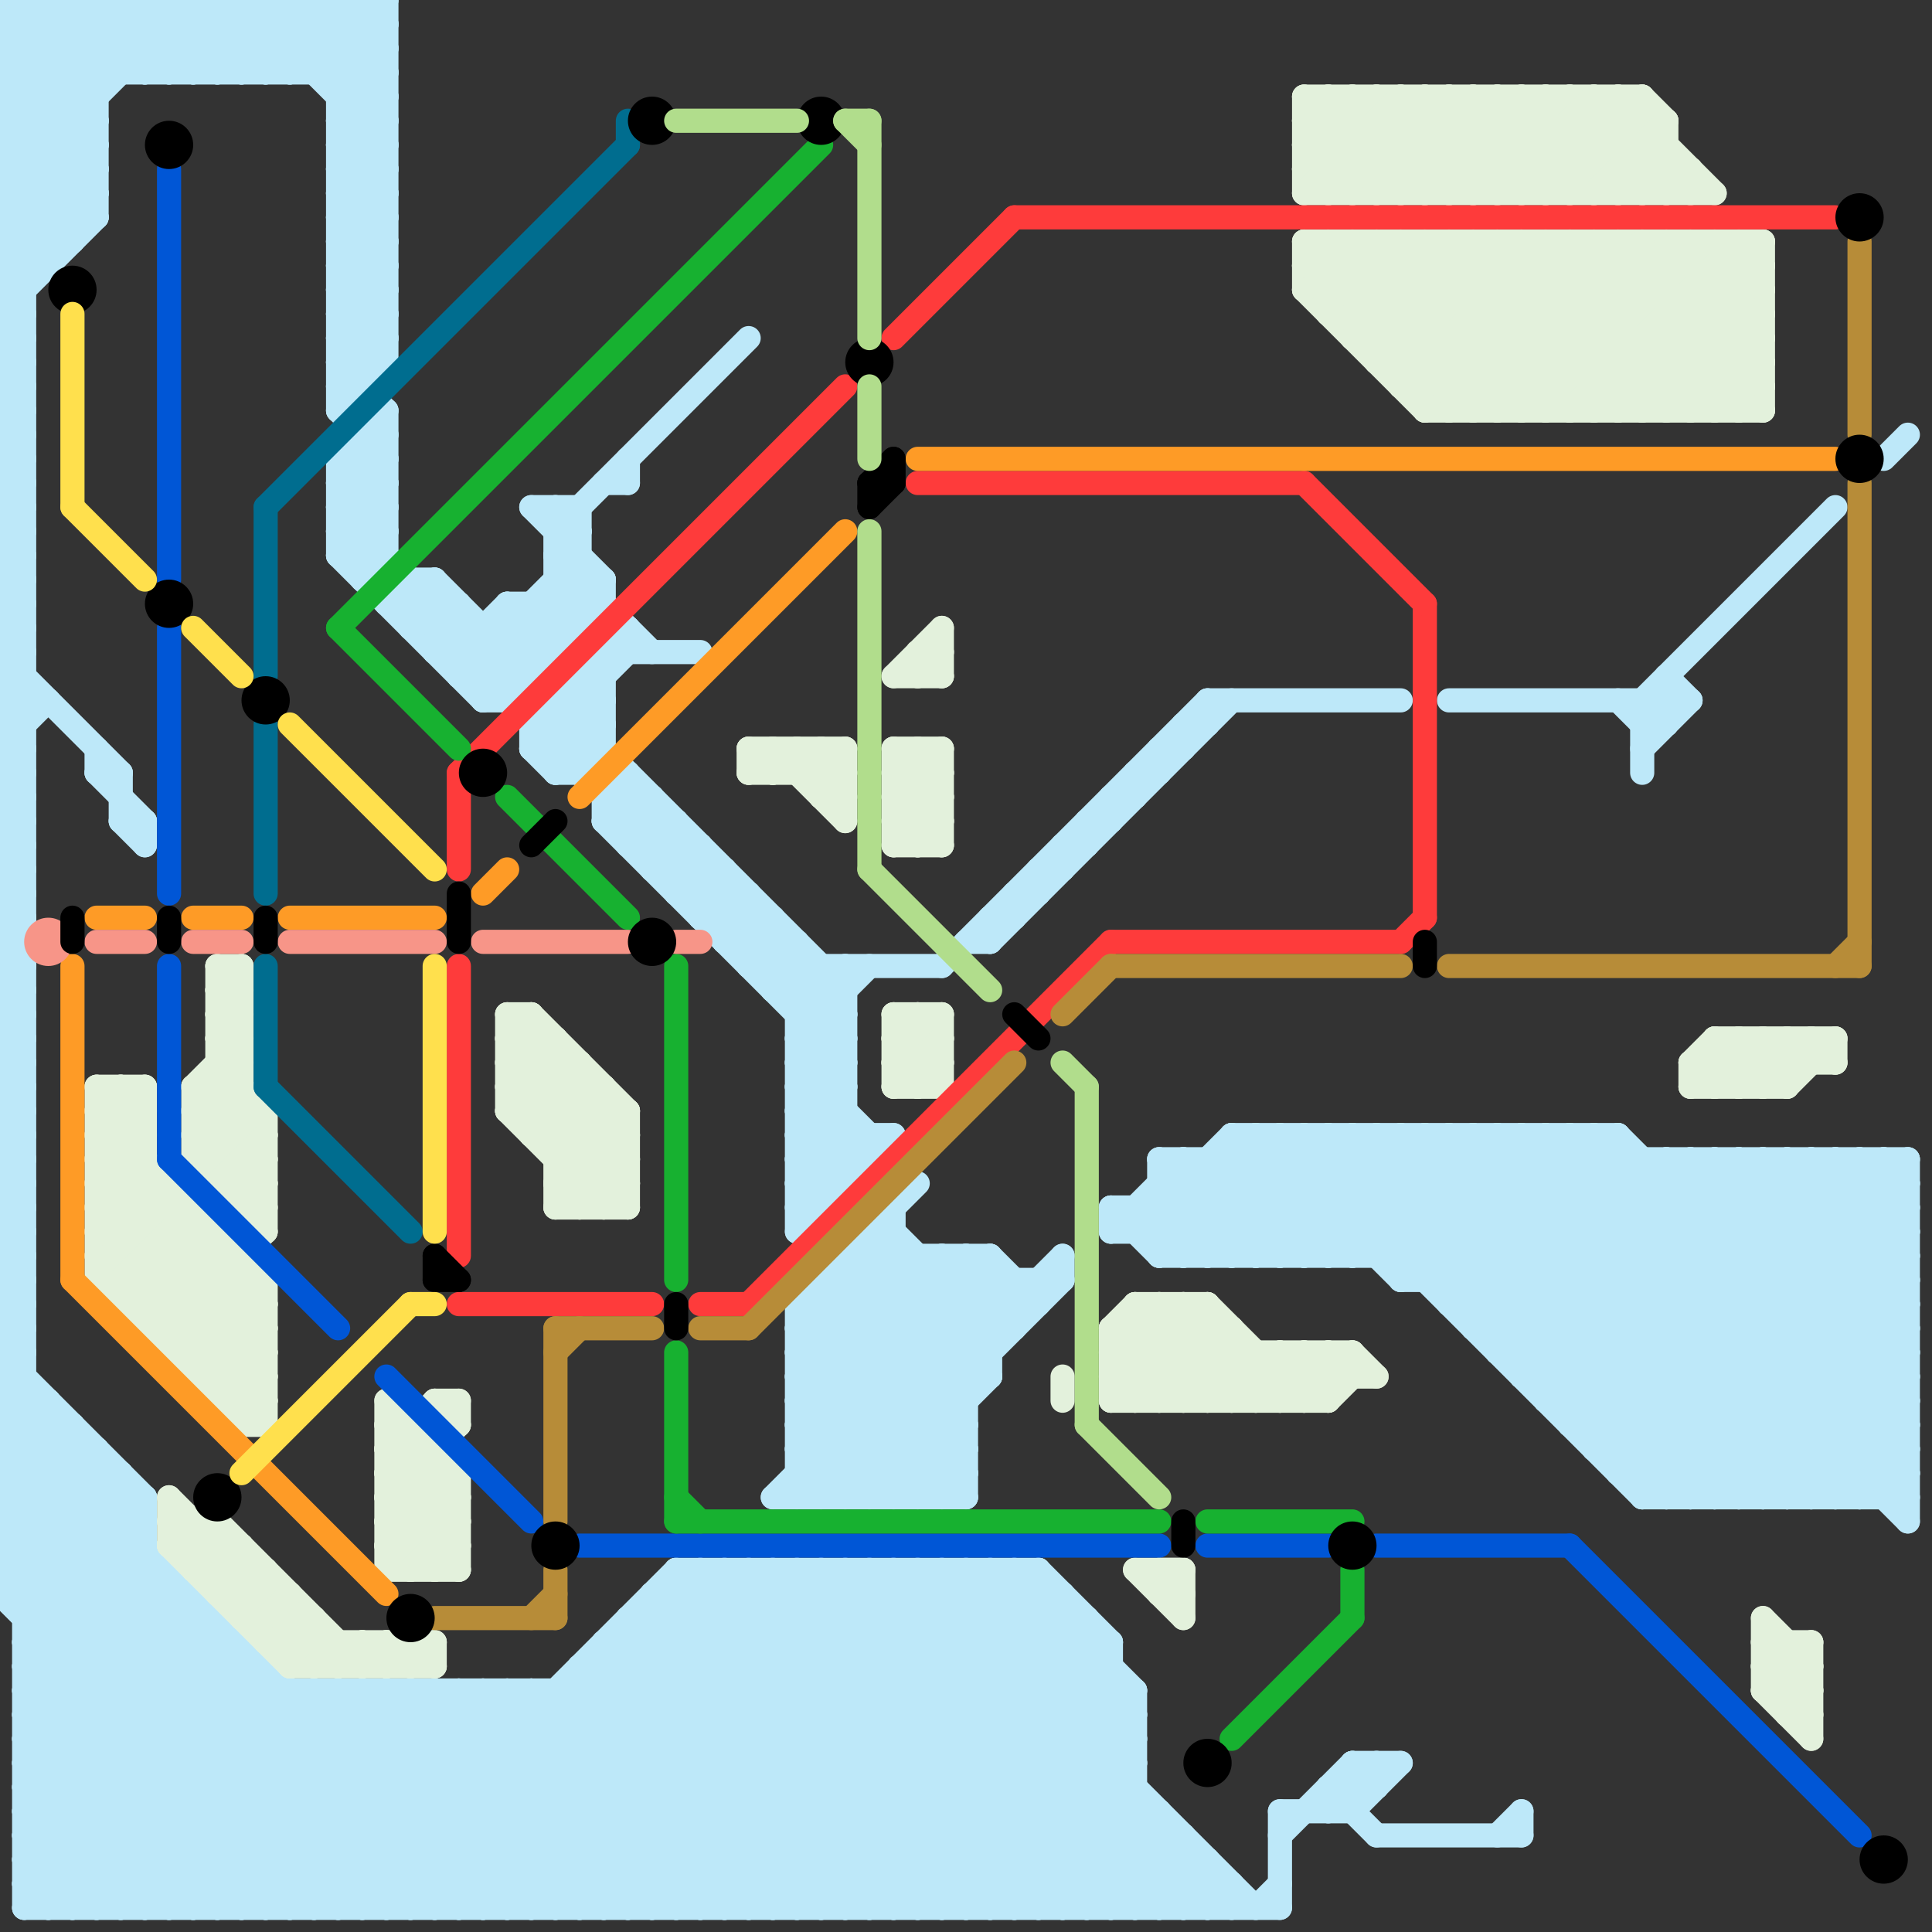 
<svg version="1.1" xmlns="http://www.w3.org/2000/svg" viewBox="0 0 80 80">
<rect x="0" y="0" width="80" height="80" fill="#333333" stroke="none"/>
<style>line { stroke-width: 1; fill: none; stroke-linecap: round; stroke-linejoin: round; } .c0 { stroke: #bde8f9 } .c1 { stroke: #e3f1dc } .c2 { stroke: #0056d6 } .c3 { stroke: #fe3b3b } .c4 { stroke: #b78c38 } .c5 { stroke: #17b130 } .c6 { stroke: #fe9b26 } .c7 { stroke: #006d8f } .c8 { stroke: #f79588 } .c9 { stroke: #000000 } .c10 { stroke: #b1dd8c } .c11 { stroke: #ffe04d } .w1 { stroke-width: 1; }</style><line class="c0 " x1="1" y1="73" x2="8" y2="66"/><line class="c0 " x1="43" y1="36" x2="44" y2="36"/><line class="c0 " x1="33" y1="45" x2="35" y2="43"/><line class="c0 " x1="1" y1="73" x2="7" y2="79"/><line class="c0 " x1="33" y1="47" x2="35" y2="45"/><line class="c0 " x1="0" y1="53" x2="1" y2="52"/><line class="c0 " x1="46" y1="33" x2="47" y2="33"/><line class="c0 " x1="71" y1="62" x2="79" y2="54"/><line class="c0 " x1="15" y1="18" x2="16" y2="18"/><line class="c0 " x1="71" y1="48" x2="79" y2="56"/><line class="c0 " x1="31" y1="65" x2="31" y2="79"/><line class="c0 " x1="0" y1="2" x2="4" y2="6"/><line class="c0 " x1="75" y1="48" x2="79" y2="52"/><line class="c0 " x1="0" y1="3" x2="3" y2="0"/><line class="c0 " x1="5" y1="32" x2="5" y2="34"/><line class="c0 " x1="1" y1="76" x2="4" y2="79"/><line class="c0 " x1="48" y1="31" x2="49" y2="31"/><line class="c0 " x1="14" y1="70" x2="14" y2="79"/><line class="c0 " x1="57" y1="76" x2="63" y2="76"/><line class="c0 " x1="39" y1="65" x2="39" y2="79"/><line class="c0 " x1="30" y1="38" x2="31" y2="37"/><line class="c0 " x1="0" y1="66" x2="8" y2="66"/><line class="c0 " x1="36" y1="51" x2="41" y2="56"/><line class="c0 " x1="48" y1="48" x2="48" y2="52"/><line class="c0 " x1="33" y1="55" x2="37" y2="51"/><line class="c0 " x1="0" y1="27" x2="1" y2="27"/><line class="c0 " x1="0" y1="63" x2="3" y2="60"/><line class="c0 " x1="23" y1="22" x2="31" y2="14"/><line class="c0 " x1="14" y1="13" x2="16" y2="15"/><line class="c0 " x1="14" y1="15" x2="16" y2="17"/><line class="c0 " x1="23" y1="70" x2="32" y2="79"/><line class="c0 " x1="1" y1="76" x2="9" y2="68"/><line class="c0 " x1="25" y1="33" x2="27" y2="33"/><line class="c0 " x1="47" y1="32" x2="48" y2="32"/><line class="c0 " x1="33" y1="44" x2="36" y2="47"/><line class="c0 " x1="30" y1="65" x2="30" y2="79"/><line class="c0 " x1="39" y1="79" x2="47" y2="71"/><line class="c0 " x1="25" y1="68" x2="25" y2="79"/><line class="c0 " x1="57" y1="52" x2="62" y2="47"/><line class="c0 " x1="36" y1="51" x2="36" y2="62"/><line class="c0 " x1="64" y1="47" x2="79" y2="62"/><line class="c0 " x1="27" y1="33" x2="27" y2="36"/><line class="c0 " x1="0" y1="37" x2="1" y2="38"/><line class="c0 " x1="0" y1="39" x2="1" y2="40"/><line class="c0 " x1="33" y1="47" x2="35" y2="49"/><line class="c0 " x1="18" y1="70" x2="27" y2="79"/><line class="c0 " x1="68" y1="29" x2="69" y2="30"/><line class="c0 " x1="62" y1="56" x2="79" y2="56"/><line class="c0 " x1="45" y1="34" x2="45" y2="35"/><line class="c0 " x1="21" y1="79" x2="35" y2="65"/><line class="c0 " x1="30" y1="36" x2="30" y2="39"/><line class="c0 " x1="33" y1="54" x2="33" y2="62"/><line class="c0 " x1="0" y1="14" x2="1" y2="13"/><line class="c0 " x1="23" y1="23" x2="24" y2="22"/><line class="c0 " x1="37" y1="79" x2="46" y2="70"/><line class="c0 " x1="67" y1="29" x2="68" y2="30"/><line class="c0 " x1="31" y1="79" x2="44" y2="66"/><line class="c0 " x1="1" y1="75" x2="5" y2="79"/><line class="c0 " x1="13" y1="0" x2="16" y2="3"/><line class="c0 " x1="67" y1="47" x2="79" y2="59"/><line class="c0 " x1="22" y1="31" x2="25" y2="31"/><line class="c0 " x1="26" y1="32" x2="26" y2="35"/><line class="c0 " x1="44" y1="79" x2="48" y2="75"/><line class="c0 " x1="0" y1="28" x2="1" y2="28"/><line class="c0 " x1="0" y1="62" x2="3" y2="59"/><line class="c0 " x1="14" y1="7" x2="16" y2="7"/><line class="c0 " x1="25" y1="27" x2="29" y2="27"/><line class="c0 " x1="14" y1="9" x2="16" y2="9"/><line class="c0 " x1="34" y1="53" x2="40" y2="59"/><line class="c0 " x1="14" y1="11" x2="16" y2="11"/><line class="c0 " x1="0" y1="48" x2="1" y2="47"/><line class="c0 " x1="1" y1="75" x2="9" y2="67"/><line class="c0 " x1="0" y1="50" x2="1" y2="49"/><line class="c0 " x1="38" y1="79" x2="47" y2="70"/><line class="c0 " x1="1" y1="78" x2="2" y2="79"/><line class="c0 " x1="48" y1="52" x2="79" y2="52"/><line class="c0 " x1="69" y1="48" x2="69" y2="62"/><line class="c0 " x1="0" y1="62" x2="17" y2="79"/><line class="c0 " x1="50" y1="52" x2="55" y2="47"/><line class="c0 " x1="8" y1="0" x2="11" y2="3"/><line class="c0 " x1="36" y1="62" x2="41" y2="57"/><line class="c0 " x1="0" y1="7" x2="7" y2="0"/><line class="c0 " x1="61" y1="54" x2="67" y2="48"/><line class="c0 " x1="57" y1="47" x2="72" y2="62"/><line class="c0 " x1="0" y1="33" x2="1" y2="32"/><line class="c0 " x1="0" y1="18" x2="1" y2="19"/><line class="c0 " x1="20" y1="70" x2="20" y2="79"/><line class="c0 " x1="53" y1="47" x2="53" y2="52"/><line class="c0 " x1="32" y1="41" x2="33" y2="40"/><line class="c0 " x1="17" y1="70" x2="17" y2="79"/><line class="c0 " x1="52" y1="52" x2="57" y2="47"/><line class="c0 " x1="63" y1="57" x2="72" y2="48"/><line class="c0 " x1="0" y1="65" x2="14" y2="79"/><line class="c0 " x1="36" y1="65" x2="50" y2="79"/><line class="c0 " x1="68" y1="61" x2="79" y2="50"/><line class="c0 " x1="75" y1="62" x2="79" y2="58"/><line class="c0 " x1="8" y1="3" x2="11" y2="0"/><line class="c0 " x1="27" y1="35" x2="28" y2="34"/><line class="c0 " x1="25" y1="68" x2="36" y2="79"/><line class="c0 " x1="14" y1="12" x2="16" y2="10"/><line class="c0 " x1="22" y1="30" x2="26" y2="26"/><line class="c0 " x1="58" y1="47" x2="73" y2="62"/><line class="c0 " x1="14" y1="14" x2="16" y2="12"/><line class="c0 " x1="22" y1="70" x2="22" y2="79"/><line class="c0 " x1="1" y1="67" x2="6" y2="62"/><line class="c0 " x1="56" y1="73" x2="57" y2="74"/><line class="c0 " x1="2" y1="79" x2="11" y2="70"/><line class="c0 " x1="60" y1="47" x2="75" y2="62"/><line class="c0 " x1="1" y1="79" x2="53" y2="79"/><line class="c0 " x1="1" y1="76" x2="49" y2="76"/><line class="c0 " x1="64" y1="47" x2="64" y2="58"/><line class="c0 " x1="33" y1="79" x2="45" y2="67"/><line class="c0 " x1="31" y1="40" x2="32" y2="39"/><line class="c0 " x1="31" y1="65" x2="45" y2="79"/><line class="c0 " x1="49" y1="76" x2="49" y2="79"/><line class="c0 " x1="39" y1="52" x2="39" y2="62"/><line class="c0 " x1="39" y1="62" x2="40" y2="61"/><line class="c0 " x1="65" y1="47" x2="65" y2="59"/><line class="c0 " x1="21" y1="26" x2="22" y2="27"/><line class="c0 " x1="26" y1="67" x2="38" y2="79"/><line class="c0 " x1="0" y1="15" x2="1" y2="16"/><line class="c0 " x1="0" y1="17" x2="1" y2="18"/><line class="c0 " x1="0" y1="61" x2="18" y2="79"/><line class="c0 " x1="44" y1="35" x2="44" y2="36"/><line class="c0 " x1="55" y1="47" x2="70" y2="62"/><line class="c0 " x1="6" y1="0" x2="6" y2="3"/><line class="c0 " x1="0" y1="37" x2="1" y2="37"/><line class="c0 " x1="42" y1="65" x2="42" y2="79"/><line class="c0 " x1="41" y1="39" x2="51" y2="29"/><line class="c0 " x1="0" y1="39" x2="1" y2="39"/><line class="c0 " x1="3" y1="0" x2="6" y2="3"/><line class="c0 " x1="33" y1="62" x2="42" y2="53"/><line class="c0 " x1="23" y1="23" x2="27" y2="27"/><line class="c0 " x1="33" y1="61" x2="34" y2="62"/><line class="c0 " x1="33" y1="56" x2="37" y2="52"/><line class="c0 " x1="5" y1="0" x2="8" y2="3"/><line class="c0 " x1="14" y1="12" x2="16" y2="14"/><line class="c0 " x1="0" y1="20" x2="1" y2="20"/><line class="c0 " x1="35" y1="62" x2="44" y2="53"/><line class="c0 " x1="0" y1="22" x2="1" y2="22"/><line class="c0 " x1="50" y1="79" x2="51" y2="78"/><line class="c0 " x1="37" y1="65" x2="37" y2="79"/><line class="c0 " x1="24" y1="32" x2="25" y2="31"/><line class="c0 " x1="52" y1="79" x2="53" y2="78"/><line class="c0 " x1="0" y1="36" x2="1" y2="37"/><line class="c0 " x1="46" y1="50" x2="79" y2="50"/><line class="c0 " x1="0" y1="38" x2="1" y2="39"/><line class="c0 " x1="1" y1="67" x2="9" y2="67"/><line class="c0 " x1="0" y1="56" x2="1" y2="56"/><line class="c0 " x1="49" y1="30" x2="49" y2="31"/><line class="c0 " x1="43" y1="65" x2="46" y2="68"/><line class="c0 " x1="68" y1="29" x2="68" y2="32"/><line class="c0 " x1="21" y1="29" x2="25" y2="25"/><line class="c0 " x1="0" y1="9" x2="4" y2="5"/><line class="c0 " x1="14" y1="21" x2="21" y2="28"/><line class="c0 " x1="24" y1="69" x2="34" y2="79"/><line class="c0 " x1="15" y1="18" x2="15" y2="24"/><line class="c0 " x1="68" y1="30" x2="69" y2="30"/><line class="c0 " x1="14" y1="19" x2="16" y2="19"/><line class="c0 " x1="22" y1="30" x2="25" y2="30"/><line class="c0 " x1="17" y1="24" x2="17" y2="26"/><line class="c0 " x1="67" y1="47" x2="67" y2="61"/><line class="c0 " x1="53" y1="52" x2="58" y2="47"/><line class="c0 " x1="24" y1="29" x2="25" y2="30"/><line class="c0 " x1="0" y1="41" x2="1" y2="40"/><line class="c0 " x1="33" y1="49" x2="35" y2="49"/><line class="c0 " x1="1" y1="0" x2="1" y2="79"/><line class="c0 " x1="0" y1="43" x2="1" y2="42"/><line class="c0 " x1="17" y1="79" x2="31" y2="65"/><line class="c0 " x1="14" y1="14" x2="15" y2="15"/><line class="c0 " x1="55" y1="52" x2="60" y2="47"/><line class="c0 " x1="8" y1="66" x2="8" y2="79"/><line class="c0 " x1="0" y1="1" x2="1" y2="0"/><line class="c0 " x1="20" y1="26" x2="20" y2="29"/><line class="c0 " x1="14" y1="20" x2="16" y2="18"/><line class="c0 " x1="62" y1="76" x2="63" y2="75"/><line class="c0 " x1="14" y1="22" x2="16" y2="20"/><line class="c0 " x1="27" y1="66" x2="40" y2="79"/><line class="c0 " x1="23" y1="21" x2="23" y2="27"/><line class="c0 " x1="20" y1="29" x2="25" y2="24"/><line class="c0 " x1="2" y1="58" x2="2" y2="79"/><line class="c0 " x1="1" y1="68" x2="6" y2="63"/><line class="c0 " x1="16" y1="25" x2="19" y2="25"/><line class="c0 " x1="1" y1="71" x2="9" y2="79"/><line class="c0 " x1="61" y1="47" x2="76" y2="62"/><line class="c0 " x1="0" y1="11" x2="2" y2="11"/><line class="c0 " x1="33" y1="47" x2="37" y2="47"/><line class="c0 " x1="23" y1="24" x2="25" y2="24"/><line class="c0 " x1="19" y1="28" x2="24" y2="23"/><line class="c0 " x1="29" y1="37" x2="30" y2="36"/><line class="c0 " x1="0" y1="20" x2="1" y2="19"/><line class="c0 " x1="0" y1="22" x2="1" y2="21"/><line class="c0 " x1="26" y1="67" x2="45" y2="67"/><line class="c0 " x1="1" y1="74" x2="6" y2="79"/><line class="c0 " x1="13" y1="70" x2="13" y2="79"/><line class="c0 " x1="6" y1="0" x2="9" y2="3"/><line class="c0 " x1="35" y1="40" x2="35" y2="49"/><line class="c0 " x1="26" y1="79" x2="40" y2="65"/><line class="c0 " x1="32" y1="38" x2="32" y2="41"/><line class="c0 " x1="0" y1="16" x2="1" y2="17"/><line class="c0 " x1="0" y1="36" x2="1" y2="36"/><line class="c0 " x1="0" y1="7" x2="3" y2="10"/><line class="c0 " x1="33" y1="48" x2="35" y2="46"/><line class="c0 " x1="0" y1="38" x2="1" y2="38"/><line class="c0 " x1="14" y1="20" x2="16" y2="22"/><line class="c0 " x1="0" y1="30" x2="1" y2="30"/><line class="c0 " x1="22" y1="31" x2="23" y2="32"/><line class="c0 " x1="22" y1="25" x2="22" y2="28"/><line class="c0 " x1="0" y1="56" x2="1" y2="55"/><line class="c0 " x1="48" y1="79" x2="50" y2="77"/><line class="c0 " x1="0" y1="58" x2="1" y2="57"/><line class="c0 " x1="0" y1="8" x2="2" y2="10"/><line class="c0 " x1="40" y1="52" x2="42" y2="54"/><line class="c0 " x1="33" y1="55" x2="42" y2="55"/><line class="c0 " x1="64" y1="58" x2="74" y2="48"/><line class="c0 " x1="33" y1="44" x2="35" y2="44"/><line class="c0 " x1="76" y1="62" x2="79" y2="59"/><line class="c0 " x1="0" y1="1" x2="4" y2="5"/><line class="c0 " x1="43" y1="36" x2="43" y2="37"/><line class="c0 " x1="0" y1="52" x2="1" y2="53"/><line class="c0 " x1="27" y1="36" x2="30" y2="36"/><line class="c0 " x1="31" y1="37" x2="31" y2="40"/><line class="c0 " x1="0" y1="44" x2="1" y2="45"/><line class="c0 " x1="0" y1="54" x2="1" y2="55"/><line class="c0 " x1="14" y1="5" x2="16" y2="7"/><line class="c0 " x1="34" y1="40" x2="34" y2="50"/><line class="c0 " x1="28" y1="65" x2="43" y2="65"/><line class="c0 " x1="0" y1="5" x2="5" y2="0"/><line class="c0 " x1="0" y1="19" x2="1" y2="18"/><line class="c0 " x1="25" y1="34" x2="26" y2="33"/><line class="c0 " x1="0" y1="60" x2="4" y2="60"/><line class="c0 " x1="0" y1="21" x2="1" y2="20"/><line class="c0 " x1="61" y1="55" x2="79" y2="55"/><line class="c0 " x1="31" y1="40" x2="39" y2="40"/><line class="c0 " x1="0" y1="35" x2="1" y2="36"/><line class="c0 " x1="24" y1="70" x2="33" y2="79"/><line class="c0 " x1="46" y1="51" x2="79" y2="51"/><line class="c0 " x1="19" y1="79" x2="33" y2="65"/><line class="c0 " x1="0" y1="57" x2="1" y2="57"/><line class="c0 " x1="33" y1="48" x2="34" y2="49"/><line class="c0 " x1="79" y1="48" x2="79" y2="63"/><line class="c0 " x1="0" y1="3" x2="16" y2="3"/><line class="c0 " x1="60" y1="29" x2="70" y2="29"/><line class="c0 " x1="26" y1="35" x2="29" y2="35"/><line class="c0 " x1="32" y1="62" x2="40" y2="62"/><line class="c0 " x1="77" y1="48" x2="79" y2="50"/><line class="c0 " x1="9" y1="79" x2="18" y2="70"/><line class="c0 " x1="1" y1="70" x2="10" y2="79"/><line class="c0 " x1="65" y1="59" x2="79" y2="59"/><line class="c0 " x1="20" y1="79" x2="34" y2="65"/><line class="c0 " x1="14" y1="79" x2="28" y2="65"/><line class="c0 " x1="6" y1="34" x2="6" y2="35"/><line class="c0 " x1="11" y1="79" x2="20" y2="70"/><line class="c0 " x1="30" y1="79" x2="43" y2="66"/><line class="c0 " x1="0" y1="40" x2="1" y2="39"/><line class="c0 " x1="0" y1="42" x2="1" y2="41"/><line class="c0 " x1="22" y1="79" x2="36" y2="65"/><line class="c0 " x1="0" y1="6" x2="6" y2="0"/><line class="c0 " x1="56" y1="73" x2="56" y2="75"/><line class="c0 " x1="32" y1="62" x2="41" y2="53"/><line class="c0 " x1="37" y1="62" x2="40" y2="59"/><line class="c0 " x1="78" y1="19" x2="79" y2="18"/><line class="c0 " x1="24" y1="28" x2="25" y2="28"/><line class="c0 " x1="0" y1="25" x2="1" y2="26"/><line class="c0 " x1="44" y1="66" x2="44" y2="79"/><line class="c0 " x1="66" y1="47" x2="79" y2="60"/><line class="c0 " x1="14" y1="21" x2="16" y2="19"/><line class="c0 " x1="12" y1="79" x2="21" y2="70"/><line class="c0 " x1="14" y1="23" x2="16" y2="21"/><line class="c0 " x1="42" y1="37" x2="43" y2="37"/><line class="c0 " x1="49" y1="52" x2="54" y2="47"/><line class="c0 " x1="10" y1="0" x2="16" y2="6"/><line class="c0 " x1="46" y1="50" x2="48" y2="52"/><line class="c0 " x1="0" y1="16" x2="1" y2="16"/><line class="c0 " x1="14" y1="0" x2="16" y2="2"/><line class="c0 " x1="37" y1="65" x2="51" y2="79"/><line class="c0 " x1="24" y1="28" x2="24" y2="32"/><line class="c0 " x1="19" y1="70" x2="19" y2="79"/><line class="c0 " x1="4" y1="32" x2="6" y2="34"/><line class="c0 " x1="37" y1="51" x2="41" y2="55"/><line class="c0 " x1="0" y1="30" x2="1" y2="29"/><line class="c0 " x1="69" y1="62" x2="79" y2="52"/><line class="c0 " x1="48" y1="50" x2="50" y2="52"/><line class="c0 " x1="0" y1="46" x2="1" y2="47"/><line class="c0 " x1="32" y1="79" x2="44" y2="67"/><line class="c0 " x1="14" y1="70" x2="23" y2="79"/><line class="c0 " x1="64" y1="57" x2="73" y2="48"/><line class="c0 " x1="41" y1="52" x2="43" y2="54"/><line class="c0 " x1="0" y1="44" x2="1" y2="44"/><line class="c0 " x1="10" y1="68" x2="10" y2="79"/><line class="c0 " x1="62" y1="56" x2="70" y2="48"/><line class="c0 " x1="27" y1="66" x2="44" y2="66"/><line class="c0 " x1="2" y1="0" x2="2" y2="11"/><line class="c0 " x1="0" y1="35" x2="1" y2="35"/><line class="c0 " x1="33" y1="59" x2="40" y2="52"/><line class="c0 " x1="33" y1="49" x2="35" y2="47"/><line class="c0 " x1="1" y1="74" x2="47" y2="74"/><line class="c0 " x1="0" y1="57" x2="1" y2="56"/><line class="c0 " x1="60" y1="53" x2="66" y2="47"/><line class="c0 " x1="0" y1="49" x2="1" y2="48"/><line class="c0 " x1="0" y1="59" x2="1" y2="58"/><line class="c0 " x1="0" y1="51" x2="1" y2="50"/><line class="c0 " x1="17" y1="25" x2="18" y2="24"/><line class="c0 " x1="0" y1="9" x2="2" y2="11"/><line class="c0 " x1="53" y1="75" x2="53" y2="79"/><line class="c0 " x1="14" y1="22" x2="15" y2="23"/><line class="c0 " x1="51" y1="47" x2="56" y2="52"/><line class="c0 " x1="5" y1="0" x2="5" y2="3"/><line class="c0 " x1="28" y1="36" x2="29" y2="35"/><line class="c0 " x1="70" y1="62" x2="79" y2="53"/><line class="c0 " x1="0" y1="0" x2="4" y2="4"/><line class="c0 " x1="2" y1="0" x2="5" y2="3"/><line class="c0 " x1="59" y1="47" x2="59" y2="53"/><line class="c0 " x1="23" y1="25" x2="25" y2="27"/><line class="c0 " x1="45" y1="67" x2="45" y2="79"/><line class="c0 " x1="0" y1="45" x2="1" y2="46"/><line class="c0 " x1="0" y1="47" x2="1" y2="48"/><line class="c0 " x1="33" y1="57" x2="38" y2="52"/><line class="c0 " x1="0" y1="65" x2="4" y2="61"/><line class="c0 " x1="34" y1="53" x2="34" y2="62"/><line class="c0 " x1="1" y1="78" x2="10" y2="69"/><line class="c0 " x1="33" y1="51" x2="37" y2="47"/><line class="c0 " x1="49" y1="48" x2="53" y2="52"/><line class="c0 " x1="0" y1="2" x2="2" y2="0"/><line class="c0 " x1="33" y1="54" x2="43" y2="54"/><line class="c0 " x1="32" y1="65" x2="32" y2="79"/><line class="c0 " x1="37" y1="50" x2="37" y2="62"/><line class="c0 " x1="0" y1="61" x2="5" y2="61"/><line class="c0 " x1="67" y1="61" x2="79" y2="61"/><line class="c0 " x1="22" y1="31" x2="26" y2="27"/><line class="c0 " x1="0" y1="2" x2="16" y2="2"/><line class="c0 " x1="33" y1="49" x2="34" y2="50"/><line class="c0 " x1="32" y1="41" x2="35" y2="41"/><line class="c0 " x1="50" y1="48" x2="54" y2="52"/><line class="c0 " x1="28" y1="34" x2="28" y2="37"/><line class="c0 " x1="33" y1="43" x2="35" y2="45"/><line class="c0 " x1="50" y1="77" x2="50" y2="79"/><line class="c0 " x1="72" y1="48" x2="72" y2="62"/><line class="c0 " x1="0" y1="4" x2="4" y2="0"/><line class="c0 " x1="23" y1="79" x2="37" y2="65"/><line class="c0 " x1="20" y1="70" x2="29" y2="79"/><line class="c0 " x1="0" y1="24" x2="1" y2="25"/><line class="c0 " x1="17" y1="70" x2="26" y2="79"/><line class="c0 " x1="0" y1="26" x2="1" y2="27"/><line class="c0 " x1="45" y1="79" x2="48" y2="76"/><line class="c0 " x1="0" y1="46" x2="1" y2="46"/><line class="c0 " x1="74" y1="62" x2="79" y2="57"/><line class="c0 " x1="25" y1="34" x2="35" y2="44"/><line class="c0 " x1="22" y1="70" x2="31" y2="79"/><line class="c0 " x1="53" y1="75" x2="56" y2="75"/><line class="c0 " x1="0" y1="6" x2="4" y2="6"/><line class="c0 " x1="0" y1="8" x2="4" y2="8"/><line class="c0 " x1="14" y1="5" x2="16" y2="5"/><line class="c0 " x1="0" y1="44" x2="1" y2="43"/><line class="c0 " x1="33" y1="46" x2="35" y2="46"/><line class="c0 " x1="19" y1="28" x2="22" y2="28"/><line class="c0 " x1="48" y1="48" x2="79" y2="48"/><line class="c0 " x1="63" y1="47" x2="79" y2="63"/><line class="c0 " x1="0" y1="27" x2="1" y2="26"/><line class="c0 " x1="33" y1="48" x2="36" y2="48"/><line class="c0 " x1="0" y1="29" x2="1" y2="28"/><line class="c0 " x1="66" y1="59" x2="77" y2="48"/><line class="c0 " x1="35" y1="52" x2="40" y2="57"/><line class="c0 " x1="39" y1="65" x2="47" y2="73"/><line class="c0 " x1="9" y1="0" x2="9" y2="3"/><line class="c0 " x1="27" y1="66" x2="27" y2="79"/><line class="c0 " x1="0" y1="23" x2="1" y2="24"/><line class="c0 " x1="8" y1="79" x2="17" y2="70"/><line class="c0 " x1="14" y1="8" x2="16" y2="6"/><line class="c0 " x1="0" y1="27" x2="5" y2="32"/><line class="c0 " x1="14" y1="10" x2="16" y2="8"/><line class="c0 " x1="0" y1="45" x2="1" y2="45"/><line class="c0 " x1="0" y1="47" x2="1" y2="47"/><line class="c0 " x1="4" y1="32" x2="5" y2="32"/><line class="c0 " x1="11" y1="0" x2="11" y2="3"/><line class="c0 " x1="29" y1="38" x2="30" y2="37"/><line class="c0 " x1="15" y1="0" x2="16" y2="1"/><line class="c0 " x1="63" y1="56" x2="71" y2="48"/><line class="c0 " x1="44" y1="52" x2="44" y2="53"/><line class="c0 " x1="24" y1="69" x2="24" y2="79"/><line class="c0 " x1="51" y1="47" x2="67" y2="47"/><line class="c0 " x1="0" y1="31" x2="2" y2="29"/><line class="c0 " x1="14" y1="4" x2="16" y2="4"/><line class="c0 " x1="14" y1="6" x2="16" y2="6"/><line class="c0 " x1="40" y1="39" x2="41" y2="39"/><line class="c0 " x1="15" y1="70" x2="15" y2="79"/><line class="c0 " x1="19" y1="27" x2="21" y2="25"/><line class="c0 " x1="1" y1="72" x2="7" y2="66"/><line class="c0 " x1="21" y1="25" x2="21" y2="29"/><line class="c0 " x1="1" y1="78" x2="51" y2="78"/><line class="c0 " x1="33" y1="42" x2="35" y2="40"/><line class="c0 " x1="54" y1="47" x2="54" y2="52"/><line class="c0 " x1="72" y1="48" x2="79" y2="55"/><line class="c0 " x1="53" y1="47" x2="68" y2="62"/><line class="c0 " x1="0" y1="8" x2="8" y2="0"/><line class="c0 " x1="0" y1="28" x2="1" y2="27"/><line class="c0 " x1="0" y1="11" x2="1" y2="12"/><line class="c0 " x1="36" y1="47" x2="36" y2="48"/><line class="c0 " x1="28" y1="37" x2="29" y2="36"/><line class="c0 " x1="0" y1="13" x2="1" y2="14"/><line class="c0 " x1="56" y1="47" x2="56" y2="52"/><line class="c0 " x1="42" y1="79" x2="47" y2="74"/><line class="c0 " x1="58" y1="52" x2="63" y2="47"/><line class="c0 " x1="33" y1="61" x2="40" y2="61"/><line class="c0 " x1="14" y1="8" x2="16" y2="10"/><line class="c0 " x1="75" y1="48" x2="75" y2="62"/><line class="c0 " x1="14" y1="10" x2="16" y2="12"/><line class="c0 " x1="26" y1="68" x2="37" y2="79"/><line class="c0 " x1="0" y1="18" x2="1" y2="18"/><line class="c0 " x1="3" y1="59" x2="3" y2="79"/><line class="c0 " x1="66" y1="47" x2="66" y2="60"/><line class="c0 " x1="23" y1="24" x2="24" y2="25"/><line class="c0 " x1="33" y1="57" x2="41" y2="57"/><line class="c0 " x1="55" y1="74" x2="57" y2="76"/><line class="c0 " x1="23" y1="29" x2="25" y2="29"/><line class="c0 " x1="1" y1="69" x2="11" y2="79"/><line class="c0 " x1="0" y1="32" x2="1" y2="33"/><line class="c0 " x1="43" y1="79" x2="47" y2="75"/><line class="c0 " x1="0" y1="34" x2="1" y2="35"/><line class="c0 " x1="42" y1="37" x2="42" y2="38"/><line class="c0 " x1="70" y1="48" x2="70" y2="62"/><line class="c0 " x1="33" y1="65" x2="47" y2="79"/><line class="c0 " x1="14" y1="0" x2="14" y2="17"/><line class="c0 " x1="15" y1="19" x2="16" y2="20"/><line class="c0 " x1="68" y1="62" x2="79" y2="62"/><line class="c0 " x1="14" y1="13" x2="16" y2="13"/><line class="c0 " x1="14" y1="15" x2="16" y2="15"/><line class="c0 " x1="0" y1="58" x2="2" y2="58"/><line class="c0 " x1="0" y1="6" x2="3" y2="9"/><line class="c0 " x1="76" y1="48" x2="79" y2="51"/><line class="c0 " x1="9" y1="3" x2="12" y2="0"/><line class="c0 " x1="0" y1="23" x2="1" y2="23"/><line class="c0 " x1="60" y1="47" x2="60" y2="54"/><line class="c0 " x1="69" y1="28" x2="70" y2="29"/><line class="c0 " x1="0" y1="15" x2="1" y2="15"/><line class="c0 " x1="0" y1="7" x2="4" y2="7"/><line class="c0 " x1="0" y1="17" x2="1" y2="17"/><line class="c0 " x1="0" y1="9" x2="4" y2="9"/><line class="c0 " x1="14" y1="19" x2="14" y2="23"/><line class="c0 " x1="23" y1="21" x2="24" y2="22"/><line class="c0 " x1="16" y1="0" x2="16" y2="15"/><line class="c0 " x1="0" y1="45" x2="1" y2="44"/><line class="c0 " x1="12" y1="70" x2="12" y2="79"/><line class="c0 " x1="33" y1="45" x2="35" y2="45"/><line class="c0 " x1="0" y1="37" x2="1" y2="36"/><line class="c0 " x1="0" y1="39" x2="1" y2="38"/><line class="c0 " x1="0" y1="47" x2="1" y2="46"/><line class="c0 " x1="48" y1="49" x2="79" y2="49"/><line class="c0 " x1="0" y1="53" x2="1" y2="54"/><line class="c0 " x1="0" y1="55" x2="1" y2="56"/><line class="c0 " x1="48" y1="48" x2="52" y2="52"/><line class="c0 " x1="12" y1="0" x2="12" y2="3"/><line class="c0 " x1="9" y1="0" x2="12" y2="3"/><line class="c0 " x1="56" y1="73" x2="58" y2="73"/><line class="c0 " x1="15" y1="24" x2="16" y2="23"/><line class="c0 " x1="13" y1="70" x2="22" y2="79"/><line class="c0 " x1="50" y1="29" x2="50" y2="30"/><line class="c0 " x1="45" y1="34" x2="46" y2="34"/><line class="c0 " x1="48" y1="52" x2="53" y2="47"/><line class="c0 " x1="47" y1="50" x2="47" y2="51"/><line class="c0 " x1="33" y1="41" x2="34" y2="40"/><line class="c0 " x1="61" y1="47" x2="61" y2="55"/><line class="c0 " x1="17" y1="25" x2="35" y2="43"/><line class="c0 " x1="1" y1="74" x2="8" y2="67"/><line class="c0 " x1="32" y1="65" x2="46" y2="79"/><line class="c0 " x1="68" y1="31" x2="70" y2="29"/><line class="c0 " x1="14" y1="7" x2="16" y2="5"/><line class="c0 " x1="14" y1="9" x2="16" y2="7"/><line class="c0 " x1="51" y1="47" x2="51" y2="52"/><line class="c0 " x1="59" y1="47" x2="74" y2="62"/><line class="c0 " x1="14" y1="11" x2="16" y2="9"/><line class="c0 " x1="23" y1="32" x2="25" y2="30"/><line class="c0 " x1="33" y1="54" x2="38" y2="49"/><line class="c0 " x1="6" y1="3" x2="9" y2="0"/><line class="c0 " x1="38" y1="52" x2="38" y2="62"/><line class="c0 " x1="36" y1="51" x2="37" y2="51"/><line class="c0 " x1="0" y1="64" x2="4" y2="60"/><line class="c0 " x1="41" y1="65" x2="41" y2="79"/><line class="c0 " x1="1" y1="71" x2="7" y2="65"/><line class="c0 " x1="55" y1="75" x2="57" y2="73"/><line class="c0 " x1="0" y1="18" x2="1" y2="17"/><line class="c0 " x1="68" y1="30" x2="69" y2="29"/><line class="c0 " x1="7" y1="65" x2="7" y2="79"/><line class="c0 " x1="54" y1="47" x2="69" y2="62"/><line class="c0 " x1="0" y1="63" x2="6" y2="63"/><line class="c0 " x1="74" y1="48" x2="79" y2="53"/><line class="c0 " x1="0" y1="10" x2="1" y2="11"/><line class="c0 " x1="78" y1="48" x2="79" y2="49"/><line class="c0 " x1="46" y1="33" x2="46" y2="34"/><line class="c0 " x1="1" y1="69" x2="11" y2="69"/><line class="c0 " x1="0" y1="12" x2="1" y2="13"/><line class="c0 " x1="41" y1="38" x2="42" y2="38"/><line class="c0 " x1="0" y1="14" x2="1" y2="15"/><line class="c0 " x1="0" y1="65" x2="7" y2="65"/><line class="c0 " x1="0" y1="32" x2="1" y2="32"/><line class="c0 " x1="62" y1="47" x2="62" y2="56"/><line class="c0 " x1="0" y1="34" x2="1" y2="34"/><line class="c0 " x1="78" y1="48" x2="78" y2="62"/><line class="c0 " x1="34" y1="62" x2="44" y2="52"/><line class="c0 " x1="29" y1="35" x2="29" y2="38"/><line class="c0 " x1="9" y1="67" x2="9" y2="79"/><line class="c0 " x1="40" y1="65" x2="40" y2="79"/><line class="c0 " x1="1" y1="0" x2="4" y2="3"/><line class="c0 " x1="14" y1="7" x2="16" y2="9"/><line class="c0 " x1="58" y1="47" x2="58" y2="53"/><line class="c0 " x1="14" y1="9" x2="16" y2="11"/><line class="c0 " x1="14" y1="11" x2="16" y2="13"/><line class="c0 " x1="30" y1="39" x2="33" y2="39"/><line class="c0 " x1="0" y1="50" x2="1" y2="51"/><line class="c0 " x1="68" y1="29" x2="76" y2="21"/><line class="c0 " x1="33" y1="65" x2="33" y2="79"/><line class="c0 " x1="32" y1="40" x2="33" y2="39"/><line class="c0 " x1="11" y1="3" x2="14" y2="0"/><line class="c0 " x1="48" y1="31" x2="48" y2="32"/><line class="c0 " x1="0" y1="15" x2="1" y2="14"/><line class="c0 " x1="52" y1="47" x2="52" y2="52"/><line class="c0 " x1="0" y1="17" x2="1" y2="16"/><line class="c0 " x1="0" y1="31" x2="1" y2="32"/><line class="c0 " x1="5" y1="34" x2="6" y2="35"/><line class="c0 " x1="35" y1="65" x2="35" y2="79"/><line class="c0 " x1="22" y1="30" x2="22" y2="31"/><line class="c0 " x1="0" y1="33" x2="1" y2="34"/><line class="c0 " x1="0" y1="53" x2="1" y2="53"/><line class="c0 " x1="0" y1="55" x2="1" y2="55"/><line class="c0 " x1="0" y1="1" x2="16" y2="1"/><line class="c0 " x1="14" y1="12" x2="16" y2="12"/><line class="c0 " x1="31" y1="39" x2="32" y2="38"/><line class="c0 " x1="0" y1="57" x2="6" y2="63"/><line class="c0 " x1="14" y1="14" x2="16" y2="14"/><line class="c0 " x1="46" y1="68" x2="46" y2="79"/><line class="c0 " x1="1" y1="77" x2="50" y2="77"/><line class="c0 " x1="19" y1="70" x2="28" y2="79"/><line class="c0 " x1="5" y1="61" x2="5" y2="79"/><line class="c0 " x1="38" y1="62" x2="40" y2="60"/><line class="c0 " x1="48" y1="49" x2="51" y2="52"/><line class="c0 " x1="38" y1="65" x2="38" y2="79"/><line class="c0 " x1="46" y1="50" x2="46" y2="51"/><line class="c0 " x1="0" y1="36" x2="1" y2="35"/><line class="c0 " x1="0" y1="38" x2="1" y2="37"/><line class="c0 " x1="0" y1="0" x2="0" y2="66"/><line class="c0 " x1="51" y1="52" x2="56" y2="47"/><line class="c0 " x1="20" y1="29" x2="21" y2="29"/><line class="c0 " x1="26" y1="67" x2="26" y2="79"/><line class="c0 " x1="43" y1="65" x2="43" y2="79"/><line class="c0 " x1="4" y1="79" x2="13" y2="70"/><line class="c0 " x1="15" y1="23" x2="16" y2="22"/><line class="c0 " x1="24" y1="21" x2="24" y2="26"/><line class="c0 " x1="68" y1="48" x2="68" y2="62"/><line class="c0 " x1="15" y1="79" x2="29" y2="65"/><line class="c0 " x1="14" y1="17" x2="16" y2="15"/><line class="c0 " x1="0" y1="52" x2="1" y2="52"/><line class="c0 " x1="14" y1="19" x2="16" y2="17"/><line class="c0 " x1="62" y1="47" x2="77" y2="62"/><line class="c0 " x1="0" y1="54" x2="1" y2="54"/><line class="c0 " x1="56" y1="47" x2="71" y2="62"/><line class="c0 " x1="58" y1="53" x2="64" y2="47"/><line class="c0 " x1="23" y1="23" x2="24" y2="23"/><line class="c0 " x1="66" y1="60" x2="79" y2="60"/><line class="c0 " x1="25" y1="27" x2="25" y2="31"/><line class="c0 " x1="23" y1="31" x2="25" y2="29"/><line class="c0 " x1="7" y1="3" x2="10" y2="0"/><line class="c0 " x1="33" y1="50" x2="34" y2="50"/><line class="c0 " x1="56" y1="75" x2="58" y2="73"/><line class="c0 " x1="25" y1="79" x2="39" y2="65"/><line class="c0 " x1="18" y1="24" x2="18" y2="27"/><line class="c0 " x1="0" y1="11" x2="4" y2="7"/><line class="c0 " x1="15" y1="0" x2="15" y2="16"/><line class="c0 " x1="1" y1="68" x2="10" y2="68"/><line class="c0 " x1="0" y1="13" x2="4" y2="9"/><line class="c0 " x1="47" y1="32" x2="47" y2="33"/><line class="c0 " x1="77" y1="62" x2="79" y2="60"/><line class="c0 " x1="0" y1="62" x2="6" y2="62"/><line class="c0 " x1="4" y1="0" x2="4" y2="9"/><line class="c0 " x1="0" y1="64" x2="6" y2="64"/><line class="c0 " x1="26" y1="19" x2="26" y2="20"/><line class="c0 " x1="33" y1="56" x2="41" y2="56"/><line class="c0 " x1="18" y1="70" x2="18" y2="79"/><line class="c0 " x1="35" y1="79" x2="46" y2="68"/><line class="c0 " x1="0" y1="31" x2="1" y2="31"/><line class="c0 " x1="5" y1="34" x2="6" y2="34"/><line class="c0 " x1="0" y1="61" x2="2" y2="59"/><line class="c0 " x1="0" y1="33" x2="1" y2="33"/><line class="c0 " x1="14" y1="17" x2="16" y2="19"/><line class="c0 " x1="41" y1="65" x2="47" y2="71"/><line class="c0 " x1="0" y1="25" x2="1" y2="25"/><line class="c0 " x1="14" y1="19" x2="16" y2="21"/><line class="c0 " x1="6" y1="62" x2="6" y2="79"/><line class="c0 " x1="41" y1="52" x2="41" y2="57"/><line class="c0 " x1="0" y1="55" x2="1" y2="54"/><line class="c0 " x1="47" y1="70" x2="47" y2="79"/><line class="c0 " x1="34" y1="53" x2="44" y2="53"/><line class="c0 " x1="28" y1="79" x2="42" y2="65"/><line class="c0 " x1="28" y1="65" x2="28" y2="79"/><line class="c0 " x1="55" y1="47" x2="55" y2="52"/><line class="c0 " x1="0" y1="29" x2="2" y2="29"/><line class="c0 " x1="0" y1="41" x2="1" y2="42"/><line class="c0 " x1="0" y1="43" x2="1" y2="44"/><line class="c0 " x1="0" y1="60" x2="19" y2="79"/><line class="c0 " x1="35" y1="53" x2="40" y2="58"/><line class="c0 " x1="64" y1="58" x2="79" y2="58"/><line class="c0 " x1="0" y1="10" x2="4" y2="6"/><line class="c0 " x1="0" y1="16" x2="1" y2="15"/><line class="c0 " x1="49" y1="79" x2="50" y2="78"/><line class="c0 " x1="21" y1="70" x2="21" y2="79"/><line class="c0 " x1="63" y1="57" x2="79" y2="57"/><line class="c0 " x1="0" y1="12" x2="4" y2="8"/><line class="c0 " x1="69" y1="28" x2="69" y2="30"/><line class="c0 " x1="65" y1="59" x2="76" y2="48"/><line class="c0 " x1="74" y1="48" x2="74" y2="62"/><line class="c0 " x1="14" y1="20" x2="16" y2="20"/><line class="c0 " x1="33" y1="58" x2="40" y2="58"/><line class="c0 " x1="0" y1="63" x2="16" y2="79"/><line class="c0 " x1="14" y1="22" x2="16" y2="22"/><line class="c0 " x1="33" y1="60" x2="40" y2="60"/><line class="c0 " x1="23" y1="70" x2="23" y2="79"/><line class="c0 " x1="0" y1="0" x2="16" y2="0"/><line class="c0 " x1="73" y1="62" x2="79" y2="56"/><line class="c0 " x1="61" y1="55" x2="68" y2="48"/><line class="c0 " x1="33" y1="44" x2="35" y2="42"/><line class="c0 " x1="16" y1="70" x2="16" y2="79"/><line class="c0 " x1="0" y1="52" x2="1" y2="51"/><line class="c0 " x1="17" y1="26" x2="18" y2="25"/><line class="c0 " x1="0" y1="54" x2="1" y2="53"/><line class="c0 " x1="0" y1="10" x2="3" y2="10"/><line class="c0 " x1="11" y1="69" x2="11" y2="79"/><line class="c0 " x1="13" y1="3" x2="16" y2="0"/><line class="c0 " x1="65" y1="47" x2="79" y2="61"/><line class="c0 " x1="13" y1="79" x2="22" y2="70"/><line class="c0 " x1="7" y1="79" x2="16" y2="70"/><line class="c0 " x1="0" y1="35" x2="1" y2="34"/><line class="c0 " x1="0" y1="20" x2="1" y2="21"/><line class="c0 " x1="0" y1="22" x2="1" y2="23"/><line class="c0 " x1="4" y1="31" x2="4" y2="32"/><line class="c0 " x1="20" y1="28" x2="24" y2="24"/><line class="c0 " x1="33" y1="56" x2="39" y2="62"/><line class="c0 " x1="39" y1="52" x2="42" y2="55"/><line class="c0 " x1="22" y1="21" x2="25" y2="24"/><line class="c0 " x1="1" y1="79" x2="11" y2="69"/><line class="c0 " x1="16" y1="79" x2="30" y2="65"/><line class="c0 " x1="0" y1="59" x2="20" y2="79"/><line class="c0 " x1="69" y1="48" x2="79" y2="58"/><line class="c0 " x1="14" y1="16" x2="16" y2="14"/><line class="c0 " x1="0" y1="4" x2="4" y2="4"/><line class="c0 " x1="1" y1="69" x2="6" y2="64"/><line class="c0 " x1="73" y1="48" x2="79" y2="54"/><line class="c0 " x1="33" y1="54" x2="40" y2="61"/><line class="c0 " x1="33" y1="59" x2="36" y2="62"/><line class="c0 " x1="10" y1="3" x2="13" y2="0"/><line class="c0 " x1="1" y1="72" x2="47" y2="72"/><line class="c0 " x1="34" y1="79" x2="45" y2="68"/><line class="c0 " x1="15" y1="70" x2="24" y2="79"/><line class="c0 " x1="25" y1="33" x2="26" y2="32"/><line class="c0 " x1="25" y1="20" x2="26" y2="20"/><line class="c0 " x1="33" y1="60" x2="35" y2="62"/><line class="c0 " x1="34" y1="65" x2="34" y2="79"/><line class="c0 " x1="43" y1="53" x2="43" y2="54"/><line class="c0 " x1="48" y1="75" x2="48" y2="79"/><line class="c0 " x1="0" y1="25" x2="1" y2="24"/><line class="c0 " x1="1" y1="66" x2="5" y2="62"/><line class="c0 " x1="35" y1="65" x2="49" y2="79"/><line class="c0 " x1="57" y1="73" x2="57" y2="74"/><line class="c0 " x1="0" y1="19" x2="1" y2="20"/><line class="c0 " x1="0" y1="21" x2="1" y2="22"/><line class="c0 " x1="40" y1="65" x2="47" y2="72"/><line class="c0 " x1="29" y1="79" x2="43" y2="65"/><line class="c0 " x1="0" y1="41" x2="1" y2="41"/><line class="c0 " x1="29" y1="65" x2="29" y2="79"/><line class="c0 " x1="0" y1="43" x2="1" y2="43"/><line class="c0 " x1="52" y1="47" x2="58" y2="53"/><line class="c0 " x1="29" y1="38" x2="32" y2="38"/><line class="c0 " x1="58" y1="53" x2="79" y2="53"/><line class="c0 " x1="19" y1="25" x2="19" y2="28"/><line class="c0 " x1="0" y1="24" x2="1" y2="24"/><line class="c0 " x1="46" y1="51" x2="49" y2="48"/><line class="c0 " x1="0" y1="4" x2="4" y2="8"/><line class="c0 " x1="1" y1="71" x2="47" y2="71"/><line class="c0 " x1="0" y1="26" x2="1" y2="26"/><line class="c0 " x1="23" y1="30" x2="24" y2="31"/><line class="c0 " x1="1" y1="73" x2="47" y2="73"/><line class="c0 " x1="38" y1="65" x2="52" y2="79"/><line class="c0 " x1="0" y1="46" x2="1" y2="45"/><line class="c0 " x1="78" y1="62" x2="79" y2="61"/><line class="c0 " x1="1" y1="75" x2="48" y2="75"/><line class="c0 " x1="47" y1="51" x2="51" y2="47"/><line class="c0 " x1="66" y1="60" x2="78" y2="48"/><line class="c0 " x1="22" y1="25" x2="23" y2="26"/><line class="c0 " x1="0" y1="40" x2="1" y2="41"/><line class="c0 " x1="28" y1="37" x2="31" y2="37"/><line class="c0 " x1="62" y1="55" x2="69" y2="48"/><line class="c0 " x1="0" y1="42" x2="1" y2="43"/><line class="c0 " x1="55" y1="74" x2="55" y2="75"/><line class="c0 " x1="26" y1="34" x2="27" y2="33"/><line class="c0 " x1="33" y1="58" x2="39" y2="52"/><line class="c0 " x1="27" y1="67" x2="39" y2="79"/><line class="c0 " x1="14" y1="21" x2="16" y2="21"/><line class="c0 " x1="33" y1="59" x2="40" y2="59"/><line class="c0 " x1="11" y1="0" x2="16" y2="5"/><line class="c0 " x1="14" y1="23" x2="16" y2="23"/><line class="c0 " x1="3" y1="0" x2="3" y2="10"/><line class="c0 " x1="26" y1="33" x2="35" y2="42"/><line class="c0 " x1="24" y1="79" x2="38" y2="65"/><line class="c0 " x1="18" y1="79" x2="32" y2="65"/><line class="c0 " x1="34" y1="54" x2="40" y2="60"/><line class="c0 " x1="46" y1="79" x2="49" y2="76"/><line class="c0 " x1="47" y1="50" x2="49" y2="52"/><line class="c0 " x1="10" y1="79" x2="19" y2="70"/><line class="c0 " x1="50" y1="29" x2="58" y2="29"/><line class="c0 " x1="33" y1="43" x2="36" y2="40"/><line class="c0 " x1="0" y1="30" x2="1" y2="31"/><line class="c0 " x1="0" y1="56" x2="6" y2="62"/><line class="c0 " x1="51" y1="48" x2="55" y2="52"/><line class="c0 " x1="70" y1="48" x2="79" y2="57"/><line class="c0 " x1="1" y1="72" x2="8" y2="79"/><line class="c0 " x1="1" y1="77" x2="3" y2="79"/><line class="c0 " x1="41" y1="79" x2="47" y2="73"/><line class="c0 " x1="23" y1="29" x2="23" y2="32"/><line class="c0 " x1="40" y1="79" x2="47" y2="72"/><line class="c0 " x1="17" y1="26" x2="24" y2="26"/><line class="c0 " x1="0" y1="19" x2="1" y2="19"/><line class="c0 " x1="0" y1="21" x2="1" y2="21"/><line class="c0 " x1="53" y1="76" x2="56" y2="73"/><line class="c0 " x1="0" y1="13" x2="1" y2="13"/><line class="c0 " x1="0" y1="5" x2="4" y2="5"/><line class="c0 " x1="21" y1="25" x2="25" y2="25"/><line class="c0 " x1="1" y1="70" x2="6" y2="65"/><line class="c0 " x1="49" y1="48" x2="49" y2="52"/><line class="c0 " x1="16" y1="25" x2="17" y2="24"/><line class="c0 " x1="28" y1="65" x2="42" y2="79"/><line class="c0 " x1="63" y1="75" x2="63" y2="76"/><line class="c0 " x1="0" y1="64" x2="15" y2="79"/><line class="c0 " x1="33" y1="43" x2="35" y2="43"/><line class="c0 " x1="0" y1="49" x2="1" y2="50"/><line class="c0 " x1="3" y1="79" x2="12" y2="70"/><line class="c0 " x1="0" y1="51" x2="1" y2="52"/><line class="c0 " x1="35" y1="52" x2="41" y2="52"/><line class="c0 " x1="18" y1="27" x2="19" y2="26"/><line class="c0 " x1="44" y1="35" x2="45" y2="35"/><line class="c0 " x1="30" y1="65" x2="44" y2="79"/><line class="c0 " x1="1" y1="77" x2="10" y2="68"/><line class="c0 " x1="25" y1="33" x2="25" y2="34"/><line class="c0 " x1="0" y1="24" x2="1" y2="23"/><line class="c0 " x1="25" y1="69" x2="35" y2="79"/><line class="c0 " x1="0" y1="26" x2="1" y2="25"/><line class="c0 " x1="4" y1="60" x2="4" y2="79"/><line class="c0 " x1="50" y1="48" x2="50" y2="52"/><line class="c0 " x1="23" y1="22" x2="24" y2="22"/><line class="c0 " x1="5" y1="79" x2="14" y2="70"/><line class="c0 " x1="26" y1="26" x2="26" y2="27"/><line class="c0 " x1="1" y1="68" x2="12" y2="79"/><line class="c0 " x1="14" y1="3" x2="16" y2="1"/><line class="c0 " x1="14" y1="5" x2="16" y2="3"/><line class="c0 " x1="0" y1="40" x2="1" y2="40"/><line class="c0 " x1="49" y1="30" x2="50" y2="30"/><line class="c0 " x1="33" y1="39" x2="33" y2="51"/><line class="c0 " x1="0" y1="42" x2="1" y2="42"/><line class="c0 " x1="14" y1="23" x2="20" y2="29"/><line class="c0 " x1="7" y1="0" x2="7" y2="3"/><line class="c0 " x1="16" y1="17" x2="16" y2="23"/><line class="c0 " x1="41" y1="38" x2="41" y2="39"/><line class="c0 " x1="33" y1="46" x2="35" y2="44"/><line class="c0 " x1="48" y1="51" x2="52" y2="47"/><line class="c0 " x1="67" y1="60" x2="79" y2="48"/><line class="c0 " x1="4" y1="0" x2="7" y2="3"/><line class="c0 " x1="6" y1="79" x2="15" y2="70"/><line class="c0 " x1="57" y1="47" x2="57" y2="52"/><line class="c0 " x1="18" y1="24" x2="35" y2="41"/><line class="c0 " x1="42" y1="53" x2="42" y2="55"/><line class="c0 " x1="22" y1="21" x2="24" y2="21"/><line class="c0 " x1="27" y1="36" x2="28" y2="35"/><line class="c0 " x1="0" y1="3" x2="4" y2="7"/><line class="c0 " x1="21" y1="25" x2="25" y2="29"/><line class="c0 " x1="0" y1="5" x2="4" y2="9"/><line class="c0 " x1="1" y1="70" x2="47" y2="70"/><line class="c0 " x1="0" y1="48" x2="1" y2="49"/><line class="c0 " x1="24" y1="69" x2="46" y2="69"/><line class="c0 " x1="30" y1="39" x2="31" y2="38"/><line class="c0 " x1="0" y1="58" x2="21" y2="79"/><line class="c0 " x1="0" y1="23" x2="1" y2="22"/><line class="c0 " x1="39" y1="40" x2="50" y2="29"/><line class="c0 " x1="36" y1="52" x2="41" y2="57"/><line class="c0 " x1="35" y1="52" x2="35" y2="62"/><line class="c0 " x1="14" y1="16" x2="15" y2="16"/><line class="c0 " x1="47" y1="79" x2="49" y2="77"/><line class="c0 " x1="51" y1="78" x2="51" y2="79"/><line class="c0 " x1="26" y1="35" x2="27" y2="34"/><line class="c0 " x1="0" y1="66" x2="13" y2="79"/><line class="c0 " x1="14" y1="4" x2="16" y2="2"/><line class="c0 " x1="27" y1="79" x2="41" y2="65"/><line class="c0 " x1="14" y1="6" x2="16" y2="4"/><line class="c0 " x1="33" y1="45" x2="36" y2="48"/><line class="c0 " x1="71" y1="48" x2="71" y2="62"/><line class="c0 " x1="67" y1="61" x2="79" y2="49"/><line class="c0 " x1="34" y1="65" x2="48" y2="79"/><line class="c0 " x1="72" y1="62" x2="79" y2="55"/><line class="c0 " x1="25" y1="34" x2="28" y2="34"/><line class="c0 " x1="33" y1="46" x2="35" y2="48"/><line class="c0 " x1="76" y1="48" x2="76" y2="62"/><line class="c0 " x1="73" y1="48" x2="73" y2="62"/><line class="c0 " x1="54" y1="52" x2="59" y2="47"/><line class="c0 " x1="65" y1="58" x2="75" y2="48"/><line class="c0 " x1="0" y1="29" x2="1" y2="30"/><line class="c0 " x1="63" y1="47" x2="63" y2="57"/><line class="c0 " x1="21" y1="70" x2="30" y2="79"/><line class="c0 " x1="0" y1="49" x2="1" y2="49"/><line class="c0 " x1="60" y1="54" x2="79" y2="54"/><line class="c0 " x1="40" y1="52" x2="40" y2="62"/><line class="c0 " x1="0" y1="51" x2="1" y2="51"/><line class="c0 " x1="56" y1="52" x2="61" y2="47"/><line class="c0 " x1="12" y1="0" x2="16" y2="4"/><line class="c0 " x1="29" y1="65" x2="43" y2="79"/><line class="c0 " x1="77" y1="48" x2="77" y2="62"/><line class="c0 " x1="0" y1="59" x2="3" y2="59"/><line class="c0 " x1="12" y1="3" x2="15" y2="0"/><line class="c0 " x1="14" y1="8" x2="16" y2="8"/><line class="c0 " x1="14" y1="10" x2="16" y2="10"/><line class="c0 " x1="59" y1="53" x2="65" y2="47"/><line class="c0 " x1="33" y1="55" x2="40" y2="62"/><line class="c0 " x1="13" y1="0" x2="13" y2="3"/><line class="c0 " x1="0" y1="66" x2="5" y2="61"/><line class="c0 " x1="28" y1="66" x2="41" y2="79"/><line class="c0 " x1="36" y1="79" x2="46" y2="69"/><line class="c0 " x1="16" y1="70" x2="25" y2="79"/><line class="c0 " x1="33" y1="57" x2="38" y2="62"/><line class="c0 " x1="0" y1="12" x2="1" y2="12"/><line class="c0 " x1="14" y1="6" x2="16" y2="8"/><line class="c0 " x1="0" y1="14" x2="1" y2="14"/><line class="c0 " x1="55" y1="74" x2="57" y2="74"/><line class="c0 " x1="25" y1="68" x2="46" y2="68"/><line class="c0 " x1="33" y1="58" x2="37" y2="62"/><line class="c0 " x1="0" y1="32" x2="1" y2="31"/><line class="c0 " x1="0" y1="34" x2="1" y2="33"/><line class="c0 " x1="33" y1="42" x2="35" y2="42"/><line class="c0 " x1="23" y1="32" x2="24" y2="32"/><line class="c0 " x1="8" y1="0" x2="8" y2="3"/><line class="c0 " x1="18" y1="27" x2="23" y2="27"/><line class="c0 " x1="18" y1="26" x2="19" y2="25"/><line class="c0 " x1="42" y1="65" x2="47" y2="70"/><line class="c0 " x1="68" y1="62" x2="79" y2="51"/><line class="c0 " x1="33" y1="60" x2="41" y2="52"/><line class="c0 " x1="0" y1="28" x2="1" y2="29"/><line class="c0 " x1="25" y1="24" x2="25" y2="25"/><line class="c0 " x1="14" y1="13" x2="16" y2="11"/><line class="c0 " x1="33" y1="50" x2="36" y2="47"/><line class="c0 " x1="0" y1="48" x2="1" y2="48"/><line class="c0 " x1="14" y1="15" x2="16" y2="13"/><line class="c0 " x1="0" y1="50" x2="1" y2="50"/><line class="c0 " x1="17" y1="24" x2="18" y2="24"/><line class="c0 " x1="10" y1="0" x2="10" y2="3"/><line class="c0 " x1="7" y1="0" x2="10" y2="3"/><line class="c0 " x1="60" y1="54" x2="67" y2="47"/><line class="c0 " x1="0" y1="60" x2="2" y2="58"/><line class="c0 " x1="36" y1="65" x2="36" y2="79"/><line class="c1 " x1="23" y1="49" x2="26" y2="49"/><line class="c1 " x1="4" y1="47" x2="11" y2="54"/><line class="c1 " x1="38" y1="27" x2="39" y2="27"/><line class="c1 " x1="46" y1="56" x2="56" y2="56"/><line class="c1 " x1="63" y1="4" x2="67" y2="8"/><line class="c1 " x1="55" y1="13" x2="73" y2="13"/><line class="c1 " x1="54" y1="5" x2="69" y2="5"/><line class="c1 " x1="54" y1="10" x2="73" y2="10"/><line class="c1 " x1="8" y1="47" x2="10" y2="45"/><line class="c1 " x1="71" y1="17" x2="73" y2="15"/><line class="c1 " x1="73" y1="45" x2="75" y2="43"/><line class="c1 " x1="38" y1="35" x2="39" y2="34"/><line class="c1 " x1="10" y1="59" x2="11" y2="59"/><line class="c1 " x1="46" y1="55" x2="47" y2="54"/><line class="c1 " x1="9" y1="58" x2="11" y2="58"/><line class="c1 " x1="73" y1="68" x2="75" y2="70"/><line class="c1 " x1="51" y1="55" x2="51" y2="58"/><line class="c1 " x1="65" y1="10" x2="65" y2="17"/><line class="c1 " x1="66" y1="10" x2="73" y2="17"/><line class="c1 " x1="70" y1="10" x2="70" y2="17"/><line class="c1 " x1="48" y1="58" x2="51" y2="55"/><line class="c1 " x1="58" y1="15" x2="63" y2="10"/><line class="c1 " x1="65" y1="8" x2="68" y2="5"/><line class="c1 " x1="38" y1="31" x2="38" y2="35"/><line class="c1 " x1="66" y1="4" x2="70" y2="8"/><line class="c1 " x1="63" y1="10" x2="63" y2="17"/><line class="c1 " x1="8" y1="57" x2="11" y2="57"/><line class="c1 " x1="74" y1="43" x2="74" y2="45"/><line class="c1 " x1="7" y1="63" x2="13" y2="69"/><line class="c1 " x1="54" y1="5" x2="57" y2="8"/><line class="c1 " x1="61" y1="10" x2="68" y2="17"/><line class="c1 " x1="37" y1="32" x2="39" y2="34"/><line class="c1 " x1="12" y1="69" x2="13" y2="68"/><line class="c1 " x1="37" y1="42" x2="39" y2="44"/><line class="c1 " x1="55" y1="10" x2="55" y2="13"/><line class="c1 " x1="24" y1="50" x2="26" y2="48"/><line class="c1 " x1="4" y1="45" x2="4" y2="53"/><line class="c1 " x1="4" y1="52" x2="10" y2="52"/><line class="c1 " x1="9" y1="44" x2="11" y2="46"/><line class="c1 " x1="6" y1="55" x2="9" y2="52"/><line class="c1 " x1="9" y1="66" x2="10" y2="65"/><line class="c1 " x1="14" y1="69" x2="15" y2="68"/><line class="c1 " x1="25" y1="45" x2="25" y2="50"/><line class="c1 " x1="55" y1="4" x2="59" y2="8"/><line class="c1 " x1="11" y1="68" x2="12" y2="67"/><line class="c1 " x1="23" y1="47" x2="25" y2="45"/><line class="c1 " x1="31" y1="31" x2="31" y2="32"/><line class="c1 " x1="22" y1="46" x2="24" y2="44"/><line class="c1 " x1="60" y1="10" x2="60" y2="17"/><line class="c1 " x1="37" y1="45" x2="39" y2="45"/><line class="c1 " x1="65" y1="4" x2="65" y2="8"/><line class="c1 " x1="5" y1="54" x2="8" y2="51"/><line class="c1 " x1="57" y1="4" x2="57" y2="8"/><line class="c1 " x1="54" y1="10" x2="61" y2="17"/><line class="c1 " x1="70" y1="10" x2="73" y2="13"/><line class="c1 " x1="7" y1="62" x2="14" y2="69"/><line class="c1 " x1="21" y1="42" x2="26" y2="47"/><line class="c1 " x1="10" y1="59" x2="11" y2="58"/><line class="c1 " x1="49" y1="54" x2="49" y2="58"/><line class="c1 " x1="70" y1="44" x2="71" y2="45"/><line class="c1 " x1="16" y1="61" x2="19" y2="61"/><line class="c1 " x1="54" y1="4" x2="68" y2="4"/><line class="c1 " x1="57" y1="10" x2="57" y2="15"/><line class="c1 " x1="68" y1="17" x2="73" y2="12"/><line class="c1 " x1="71" y1="10" x2="71" y2="17"/><line class="c1 " x1="67" y1="4" x2="71" y2="8"/><line class="c1 " x1="60" y1="4" x2="60" y2="8"/><line class="c1 " x1="38" y1="28" x2="39" y2="27"/><line class="c1 " x1="32" y1="31" x2="35" y2="34"/><line class="c1 " x1="38" y1="42" x2="39" y2="43"/><line class="c1 " x1="73" y1="10" x2="73" y2="17"/><line class="c1 " x1="76" y1="43" x2="76" y2="44"/><line class="c1 " x1="10" y1="58" x2="11" y2="57"/><line class="c1 " x1="46" y1="55" x2="49" y2="58"/><line class="c1 " x1="8" y1="65" x2="11" y2="65"/><line class="c1 " x1="73" y1="67" x2="73" y2="70"/><line class="c1 " x1="22" y1="42" x2="22" y2="47"/><line class="c1 " x1="10" y1="67" x2="11" y2="66"/><line class="c1 " x1="16" y1="60" x2="18" y2="58"/><line class="c1 " x1="68" y1="10" x2="68" y2="17"/><line class="c1 " x1="5" y1="45" x2="5" y2="54"/><line class="c1 " x1="52" y1="58" x2="54" y2="56"/><line class="c1 " x1="73" y1="70" x2="75" y2="70"/><line class="c1 " x1="19" y1="61" x2="19" y2="65"/><line class="c1 " x1="5" y1="45" x2="6" y2="46"/><line class="c1 " x1="12" y1="68" x2="13" y2="67"/><line class="c1 " x1="48" y1="65" x2="48" y2="66"/><line class="c1 " x1="16" y1="62" x2="19" y2="59"/><line class="c1 " x1="58" y1="4" x2="58" y2="8"/><line class="c1 " x1="9" y1="42" x2="10" y2="43"/><line class="c1 " x1="54" y1="11" x2="73" y2="11"/><line class="c1 " x1="37" y1="28" x2="39" y2="26"/><line class="c1 " x1="57" y1="10" x2="64" y2="17"/><line class="c1 " x1="16" y1="65" x2="19" y2="62"/><line class="c1 " x1="4" y1="45" x2="6" y2="47"/><line class="c1 " x1="18" y1="58" x2="19" y2="59"/><line class="c1 " x1="56" y1="14" x2="60" y2="10"/><line class="c1 " x1="72" y1="43" x2="72" y2="45"/><line class="c1 " x1="48" y1="54" x2="52" y2="58"/><line class="c1 " x1="46" y1="57" x2="47" y2="58"/><line class="c1 " x1="38" y1="31" x2="39" y2="32"/><line class="c1 " x1="4" y1="49" x2="7" y2="49"/><line class="c1 " x1="74" y1="71" x2="75" y2="71"/><line class="c1 " x1="13" y1="67" x2="13" y2="69"/><line class="c1 " x1="46" y1="56" x2="48" y2="54"/><line class="c1 " x1="53" y1="56" x2="55" y2="58"/><line class="c1 " x1="37" y1="32" x2="38" y2="31"/><line class="c1 " x1="37" y1="42" x2="37" y2="45"/><line class="c1 " x1="37" y1="32" x2="39" y2="32"/><line class="c1 " x1="37" y1="34" x2="39" y2="34"/><line class="c1 " x1="58" y1="16" x2="64" y2="10"/><line class="c1 " x1="9" y1="57" x2="11" y2="55"/><line class="c1 " x1="16" y1="64" x2="19" y2="61"/><line class="c1 " x1="54" y1="56" x2="54" y2="58"/><line class="c1 " x1="21" y1="44" x2="24" y2="44"/><line class="c1 " x1="7" y1="64" x2="10" y2="64"/><line class="c1 " x1="16" y1="68" x2="17" y2="69"/><line class="c1 " x1="70" y1="45" x2="72" y2="43"/><line class="c1 " x1="53" y1="58" x2="55" y2="56"/><line class="c1 " x1="16" y1="59" x2="19" y2="62"/><line class="c1 " x1="16" y1="61" x2="19" y2="64"/><line class="c1 " x1="47" y1="65" x2="49" y2="65"/><line class="c1 " x1="54" y1="11" x2="60" y2="17"/><line class="c1 " x1="54" y1="5" x2="55" y2="4"/><line class="c1 " x1="70" y1="44" x2="76" y2="44"/><line class="c1 " x1="17" y1="68" x2="18" y2="69"/><line class="c1 " x1="63" y1="17" x2="70" y2="10"/><line class="c1 " x1="37" y1="31" x2="39" y2="31"/><line class="c1 " x1="37" y1="33" x2="39" y2="33"/><line class="c1 " x1="9" y1="42" x2="10" y2="42"/><line class="c1 " x1="9" y1="44" x2="10" y2="44"/><line class="c1 " x1="38" y1="27" x2="38" y2="28"/><line class="c1 " x1="47" y1="54" x2="47" y2="58"/><line class="c1 " x1="67" y1="8" x2="69" y2="6"/><line class="c1 " x1="6" y1="55" x2="11" y2="55"/><line class="c1 " x1="7" y1="55" x2="11" y2="51"/><line class="c1 " x1="65" y1="10" x2="72" y2="17"/><line class="c1 " x1="18" y1="58" x2="19" y2="58"/><line class="c1 " x1="65" y1="4" x2="69" y2="8"/><line class="c1 " x1="8" y1="46" x2="11" y2="49"/><line class="c1 " x1="8" y1="48" x2="11" y2="51"/><line class="c1 " x1="57" y1="14" x2="61" y2="10"/><line class="c1 " x1="4" y1="51" x2="9" y2="51"/><line class="c1 " x1="33" y1="31" x2="33" y2="32"/><line class="c1 " x1="74" y1="71" x2="75" y2="70"/><line class="c1 " x1="11" y1="53" x2="11" y2="59"/><line class="c1 " x1="50" y1="54" x2="50" y2="58"/><line class="c1 " x1="14" y1="68" x2="14" y2="69"/><line class="c1 " x1="71" y1="43" x2="76" y2="43"/><line class="c1 " x1="9" y1="41" x2="10" y2="41"/><line class="c1 " x1="9" y1="43" x2="10" y2="43"/><line class="c1 " x1="38" y1="42" x2="38" y2="45"/><line class="c1 " x1="9" y1="65" x2="10" y2="64"/><line class="c1 " x1="49" y1="54" x2="53" y2="58"/><line class="c1 " x1="21" y1="46" x2="23" y2="44"/><line class="c1 " x1="10" y1="66" x2="11" y2="65"/><line class="c1 " x1="4" y1="53" x2="11" y2="53"/><line class="c1 " x1="22" y1="47" x2="24" y2="45"/><line class="c1 " x1="46" y1="57" x2="57" y2="57"/><line class="c1 " x1="8" y1="47" x2="11" y2="50"/><line class="c1 " x1="59" y1="17" x2="66" y2="10"/><line class="c1 " x1="74" y1="70" x2="75" y2="69"/><line class="c1 " x1="21" y1="42" x2="21" y2="46"/><line class="c1 " x1="56" y1="56" x2="56" y2="57"/><line class="c1 " x1="55" y1="8" x2="59" y2="4"/><line class="c1 " x1="37" y1="35" x2="39" y2="35"/><line class="c1 " x1="34" y1="31" x2="35" y2="32"/><line class="c1 " x1="9" y1="42" x2="10" y2="41"/><line class="c1 " x1="6" y1="54" x2="11" y2="49"/><line class="c1 " x1="9" y1="40" x2="9" y2="49"/><line class="c1 " x1="16" y1="64" x2="19" y2="64"/><line class="c1 " x1="66" y1="17" x2="73" y2="10"/><line class="c1 " x1="9" y1="40" x2="10" y2="41"/><line class="c1 " x1="72" y1="10" x2="73" y2="11"/><line class="c1 " x1="54" y1="12" x2="56" y2="10"/><line class="c1 " x1="9" y1="66" x2="12" y2="66"/><line class="c1 " x1="4" y1="46" x2="5" y2="45"/><line class="c1 " x1="63" y1="8" x2="67" y2="4"/><line class="c1 " x1="16" y1="59" x2="17" y2="59"/><line class="c1 " x1="15" y1="68" x2="15" y2="69"/><line class="c1 " x1="9" y1="41" x2="10" y2="40"/><line class="c1 " x1="52" y1="56" x2="52" y2="58"/><line class="c1 " x1="54" y1="4" x2="54" y2="8"/><line class="c1 " x1="9" y1="43" x2="10" y2="42"/><line class="c1 " x1="23" y1="50" x2="26" y2="47"/><line class="c1 " x1="4" y1="48" x2="6" y2="46"/><line class="c1 " x1="74" y1="45" x2="76" y2="43"/><line class="c1 " x1="4" y1="50" x2="6" y2="48"/><line class="c1 " x1="51" y1="58" x2="53" y2="56"/><line class="c1 " x1="47" y1="54" x2="50" y2="54"/><line class="c1 " x1="34" y1="33" x2="35" y2="33"/><line class="c1 " x1="55" y1="13" x2="58" y2="10"/><line class="c1 " x1="16" y1="58" x2="16" y2="65"/><line class="c1 " x1="16" y1="58" x2="19" y2="61"/><line class="c1 " x1="59" y1="4" x2="63" y2="8"/><line class="c1 " x1="37" y1="44" x2="39" y2="42"/><line class="c1 " x1="69" y1="17" x2="73" y2="13"/><line class="c1 " x1="54" y1="12" x2="73" y2="12"/><line class="c1 " x1="58" y1="16" x2="73" y2="16"/><line class="c1 " x1="35" y1="31" x2="35" y2="34"/><line class="c1 " x1="62" y1="17" x2="69" y2="10"/><line class="c1 " x1="21" y1="45" x2="23" y2="43"/><line class="c1 " x1="8" y1="45" x2="10" y2="43"/><line class="c1 " x1="37" y1="43" x2="38" y2="42"/><line class="c1 " x1="54" y1="7" x2="70" y2="7"/><line class="c1 " x1="37" y1="43" x2="39" y2="43"/><line class="c1 " x1="56" y1="10" x2="56" y2="14"/><line class="c1 " x1="26" y1="46" x2="26" y2="50"/><line class="c1 " x1="31" y1="31" x2="32" y2="32"/><line class="c1 " x1="32" y1="32" x2="33" y2="31"/><line class="c1 " x1="49" y1="58" x2="51" y2="56"/><line class="c1 " x1="55" y1="58" x2="56" y2="57"/><line class="c1 " x1="59" y1="10" x2="66" y2="17"/><line class="c1 " x1="46" y1="58" x2="50" y2="54"/><line class="c1 " x1="46" y1="55" x2="51" y2="55"/><line class="c1 " x1="70" y1="45" x2="74" y2="45"/><line class="c1 " x1="4" y1="49" x2="11" y2="56"/><line class="c1 " x1="73" y1="43" x2="74" y2="44"/><line class="c1 " x1="73" y1="69" x2="74" y2="68"/><line class="c1 " x1="39" y1="26" x2="39" y2="28"/><line class="c1 " x1="53" y1="56" x2="53" y2="58"/><line class="c1 " x1="73" y1="69" x2="75" y2="69"/><line class="c1 " x1="34" y1="33" x2="35" y2="32"/><line class="c1 " x1="7" y1="56" x2="11" y2="56"/><line class="c1 " x1="55" y1="56" x2="55" y2="58"/><line class="c1 " x1="61" y1="4" x2="65" y2="8"/><line class="c1 " x1="71" y1="44" x2="72" y2="45"/><line class="c1 " x1="11" y1="46" x2="11" y2="51"/><line class="c1 " x1="37" y1="44" x2="38" y2="45"/><line class="c1 " x1="62" y1="10" x2="69" y2="17"/><line class="c1 " x1="66" y1="10" x2="66" y2="17"/><line class="c1 " x1="54" y1="7" x2="57" y2="4"/><line class="c1 " x1="56" y1="10" x2="63" y2="17"/><line class="c1 " x1="68" y1="10" x2="73" y2="15"/><line class="c1 " x1="70" y1="17" x2="73" y2="14"/><line class="c1 " x1="62" y1="4" x2="66" y2="8"/><line class="c1 " x1="56" y1="4" x2="60" y2="8"/><line class="c1 " x1="56" y1="13" x2="59" y2="10"/><line class="c1 " x1="64" y1="17" x2="71" y2="10"/><line class="c1 " x1="64" y1="10" x2="71" y2="17"/><line class="c1 " x1="4" y1="52" x2="10" y2="46"/><line class="c1 " x1="23" y1="50" x2="26" y2="50"/><line class="c1 " x1="9" y1="58" x2="11" y2="56"/><line class="c1 " x1="73" y1="68" x2="75" y2="68"/><line class="c1 " x1="10" y1="40" x2="10" y2="50"/><line class="c1 " x1="61" y1="10" x2="61" y2="17"/><line class="c1 " x1="59" y1="8" x2="63" y2="4"/><line class="c1 " x1="16" y1="61" x2="17" y2="60"/><line class="c1 " x1="65" y1="17" x2="72" y2="10"/><line class="c1 " x1="72" y1="10" x2="72" y2="17"/><line class="c1 " x1="32" y1="31" x2="32" y2="32"/><line class="c1 " x1="68" y1="4" x2="69" y2="5"/><line class="c1 " x1="61" y1="8" x2="65" y2="4"/><line class="c1 " x1="12" y1="69" x2="18" y2="69"/><line class="c1 " x1="16" y1="60" x2="19" y2="63"/><line class="c1 " x1="4" y1="51" x2="11" y2="58"/><line class="c1 " x1="16" y1="64" x2="17" y2="65"/><line class="c1 " x1="48" y1="65" x2="49" y2="66"/><line class="c1 " x1="58" y1="10" x2="58" y2="16"/><line class="c1 " x1="8" y1="65" x2="9" y2="64"/><line class="c1 " x1="37" y1="42" x2="39" y2="42"/><line class="c1 " x1="66" y1="4" x2="66" y2="8"/><line class="c1 " x1="74" y1="43" x2="75" y2="44"/><line class="c1 " x1="9" y1="51" x2="9" y2="58"/><line class="c1 " x1="57" y1="4" x2="61" y2="8"/><line class="c1 " x1="39" y1="42" x2="39" y2="45"/><line class="c1 " x1="16" y1="69" x2="17" y2="68"/><line class="c1 " x1="7" y1="64" x2="8" y2="63"/><line class="c1 " x1="4" y1="48" x2="11" y2="55"/><line class="c1 " x1="4" y1="50" x2="11" y2="57"/><line class="c1 " x1="4" y1="46" x2="6" y2="46"/><line class="c1 " x1="8" y1="45" x2="8" y2="48"/><line class="c1 " x1="37" y1="45" x2="39" y2="43"/><line class="c1 " x1="46" y1="56" x2="48" y2="58"/><line class="c1 " x1="23" y1="49" x2="26" y2="46"/><line class="c1 " x1="64" y1="4" x2="68" y2="8"/><line class="c1 " x1="16" y1="63" x2="19" y2="63"/><line class="c1 " x1="33" y1="31" x2="35" y2="33"/><line class="c1 " x1="67" y1="10" x2="67" y2="17"/><line class="c1 " x1="70" y1="7" x2="70" y2="8"/><line class="c1 " x1="69" y1="10" x2="69" y2="17"/><line class="c1 " x1="7" y1="62" x2="7" y2="64"/><line class="c1 " x1="9" y1="63" x2="15" y2="69"/><line class="c1 " x1="63" y1="10" x2="70" y2="17"/><line class="c1 " x1="70" y1="44" x2="71" y2="43"/><line class="c1 " x1="17" y1="59" x2="17" y2="65"/><line class="c1 " x1="39" y1="31" x2="39" y2="35"/><line class="c1 " x1="11" y1="65" x2="11" y2="68"/><line class="c1 " x1="10" y1="64" x2="10" y2="67"/><line class="c1 " x1="62" y1="8" x2="66" y2="4"/><line class="c1 " x1="47" y1="58" x2="50" y2="55"/><line class="c1 " x1="8" y1="57" x2="11" y2="54"/><line class="c1 " x1="57" y1="15" x2="62" y2="10"/><line class="c1 " x1="16" y1="62" x2="19" y2="62"/><line class="c1 " x1="38" y1="27" x2="39" y2="28"/><line class="c1 " x1="67" y1="17" x2="73" y2="11"/><line class="c1 " x1="68" y1="4" x2="68" y2="8"/><line class="c1 " x1="55" y1="4" x2="55" y2="8"/><line class="c1 " x1="57" y1="15" x2="73" y2="15"/><line class="c1 " x1="5" y1="54" x2="11" y2="54"/><line class="c1 " x1="67" y1="4" x2="67" y2="8"/><line class="c1 " x1="21" y1="45" x2="25" y2="45"/><line class="c1 " x1="58" y1="4" x2="62" y2="8"/><line class="c1 " x1="7" y1="56" x2="10" y2="53"/><line class="c1 " x1="16" y1="65" x2="19" y2="65"/><line class="c1 " x1="60" y1="10" x2="67" y2="17"/><line class="c1 " x1="21" y1="42" x2="22" y2="42"/><line class="c1 " x1="60" y1="4" x2="64" y2="8"/><line class="c1 " x1="73" y1="70" x2="75" y2="68"/><line class="c1 " x1="71" y1="43" x2="73" y2="45"/><line class="c1 " x1="8" y1="64" x2="9" y2="63"/><line class="c1 " x1="55" y1="10" x2="62" y2="17"/><line class="c1 " x1="68" y1="8" x2="69" y2="7"/><line class="c1 " x1="69" y1="10" x2="73" y2="14"/><line class="c1 " x1="49" y1="65" x2="49" y2="67"/><line class="c1 " x1="44" y1="57" x2="44" y2="58"/><line class="c1 " x1="4" y1="49" x2="6" y2="47"/><line class="c1 " x1="33" y1="32" x2="34" y2="31"/><line class="c1 " x1="4" y1="51" x2="6" y2="49"/><line class="c1 " x1="46" y1="58" x2="55" y2="58"/><line class="c1 " x1="66" y1="8" x2="69" y2="5"/><line class="c1 " x1="4" y1="45" x2="6" y2="45"/><line class="c1 " x1="4" y1="47" x2="6" y2="47"/><line class="c1 " x1="71" y1="45" x2="73" y2="43"/><line class="c1 " x1="16" y1="60" x2="18" y2="60"/><line class="c1 " x1="58" y1="10" x2="65" y2="17"/><line class="c1 " x1="22" y1="42" x2="26" y2="46"/><line class="c1 " x1="25" y1="50" x2="26" y2="49"/><line class="c1 " x1="9" y1="48" x2="11" y2="46"/><line class="c1 " x1="73" y1="70" x2="75" y2="72"/><line class="c1 " x1="17" y1="69" x2="18" y2="68"/><line class="c1 " x1="16" y1="63" x2="18" y2="61"/><line class="c1 " x1="37" y1="34" x2="39" y2="32"/><line class="c1 " x1="37" y1="28" x2="39" y2="28"/><line class="c1 " x1="70" y1="44" x2="70" y2="45"/><line class="c1 " x1="75" y1="68" x2="75" y2="72"/><line class="c1 " x1="8" y1="63" x2="8" y2="65"/><line class="c1 " x1="46" y1="55" x2="46" y2="58"/><line class="c1 " x1="61" y1="17" x2="68" y2="10"/><line class="c1 " x1="8" y1="56" x2="11" y2="53"/><line class="c1 " x1="7" y1="63" x2="9" y2="63"/><line class="c1 " x1="47" y1="55" x2="50" y2="58"/><line class="c1 " x1="31" y1="32" x2="35" y2="32"/><line class="c1 " x1="54" y1="56" x2="55" y2="57"/><line class="c1 " x1="72" y1="17" x2="73" y2="16"/><line class="c1 " x1="8" y1="45" x2="11" y2="48"/><line class="c1 " x1="37" y1="34" x2="38" y2="35"/><line class="c1 " x1="56" y1="56" x2="57" y2="57"/><line class="c1 " x1="16" y1="62" x2="19" y2="65"/><line class="c1 " x1="59" y1="17" x2="73" y2="17"/><line class="c1 " x1="23" y1="43" x2="23" y2="50"/><line class="c1 " x1="4" y1="53" x2="7" y2="50"/><line class="c1 " x1="54" y1="58" x2="56" y2="56"/><line class="c1 " x1="37" y1="33" x2="39" y2="31"/><line class="c1 " x1="69" y1="8" x2="70" y2="7"/><line class="c1 " x1="50" y1="54" x2="54" y2="58"/><line class="c1 " x1="16" y1="63" x2="18" y2="65"/><line class="c1 " x1="10" y1="50" x2="11" y2="50"/><line class="c1 " x1="9" y1="49" x2="11" y2="49"/><line class="c1 " x1="48" y1="54" x2="48" y2="58"/><line class="c1 " x1="9" y1="40" x2="10" y2="40"/><line class="c1 " x1="64" y1="8" x2="68" y2="4"/><line class="c1 " x1="47" y1="65" x2="49" y2="67"/><line class="c1 " x1="47" y1="54" x2="51" y2="58"/><line class="c1 " x1="34" y1="32" x2="35" y2="31"/><line class="c1 " x1="37" y1="31" x2="39" y2="33"/><line class="c1 " x1="37" y1="33" x2="39" y2="35"/><line class="c1 " x1="15" y1="68" x2="16" y2="69"/><line class="c1 " x1="17" y1="65" x2="19" y2="63"/><line class="c1 " x1="12" y1="66" x2="12" y2="69"/><line class="c1 " x1="8" y1="50" x2="8" y2="57"/><line class="c1 " x1="37" y1="35" x2="39" y2="33"/><line class="c1 " x1="21" y1="44" x2="22" y2="43"/><line class="c1 " x1="63" y1="4" x2="63" y2="8"/><line class="c1 " x1="9" y1="45" x2="11" y2="47"/><line class="c1 " x1="16" y1="68" x2="16" y2="69"/><line class="c1 " x1="7" y1="49" x2="7" y2="56"/><line class="c1 " x1="13" y1="69" x2="14" y2="68"/><line class="c1 " x1="54" y1="4" x2="58" y2="8"/><line class="c1 " x1="4" y1="47" x2="6" y2="45"/><line class="c1 " x1="18" y1="68" x2="18" y2="69"/><line class="c1 " x1="8" y1="46" x2="11" y2="46"/><line class="c1 " x1="22" y1="47" x2="26" y2="47"/><line class="c1 " x1="15" y1="69" x2="16" y2="68"/><line class="c1 " x1="8" y1="48" x2="11" y2="48"/><line class="c1 " x1="54" y1="7" x2="55" y2="8"/><line class="c1 " x1="72" y1="45" x2="74" y2="43"/><line class="c1 " x1="6" y1="45" x2="6" y2="55"/><line class="c1 " x1="38" y1="45" x2="39" y2="44"/><line class="c1 " x1="23" y1="48" x2="26" y2="48"/><line class="c1 " x1="23" y1="49" x2="24" y2="50"/><line class="c1 " x1="4" y1="53" x2="10" y2="59"/><line class="c1 " x1="67" y1="10" x2="73" y2="16"/><line class="c1 " x1="71" y1="10" x2="73" y2="12"/><line class="c1 " x1="54" y1="8" x2="58" y2="4"/><line class="c1 " x1="37" y1="31" x2="37" y2="35"/><line class="c1 " x1="60" y1="17" x2="67" y2="10"/><line class="c1 " x1="8" y1="47" x2="11" y2="47"/><line class="c1 " x1="56" y1="8" x2="60" y2="4"/><line class="c1 " x1="10" y1="67" x2="13" y2="67"/><line class="c1 " x1="18" y1="60" x2="18" y2="65"/><line class="c1 " x1="54" y1="12" x2="59" y2="17"/><line class="c1 " x1="72" y1="43" x2="74" y2="45"/><line class="c1 " x1="58" y1="8" x2="62" y2="4"/><line class="c1 " x1="21" y1="44" x2="26" y2="49"/><line class="c1 " x1="48" y1="66" x2="49" y2="66"/><line class="c1 " x1="7" y1="64" x2="12" y2="69"/><line class="c1 " x1="10" y1="52" x2="10" y2="59"/><line class="c1 " x1="11" y1="68" x2="18" y2="68"/><line class="c1 " x1="60" y1="8" x2="64" y2="4"/><line class="c1 " x1="59" y1="10" x2="59" y2="17"/><line class="c1 " x1="75" y1="43" x2="75" y2="44"/><line class="c1 " x1="9" y1="41" x2="10" y2="42"/><line class="c1 " x1="54" y1="10" x2="54" y2="12"/><line class="c1 " x1="4" y1="52" x2="11" y2="59"/><line class="c1 " x1="9" y1="43" x2="10" y2="44"/><line class="c1 " x1="4" y1="48" x2="6" y2="48"/><line class="c1 " x1="4" y1="46" x2="11" y2="53"/><line class="c1 " x1="54" y1="11" x2="55" y2="10"/><line class="c1 " x1="8" y1="46" x2="10" y2="44"/><line class="c1 " x1="54" y1="6" x2="69" y2="6"/><line class="c1 " x1="11" y1="67" x2="12" y2="66"/><line class="c1 " x1="17" y1="68" x2="17" y2="69"/><line class="c1 " x1="55" y1="12" x2="57" y2="10"/><line class="c1 " x1="46" y1="57" x2="49" y2="54"/><line class="c1 " x1="37" y1="44" x2="39" y2="44"/><line class="c1 " x1="21" y1="43" x2="22" y2="42"/><line class="c1 " x1="50" y1="58" x2="52" y2="56"/><line class="c1 " x1="31" y1="31" x2="35" y2="31"/><line class="c1 " x1="10" y1="49" x2="11" y2="48"/><line class="c1 " x1="21" y1="43" x2="23" y2="43"/><line class="c1 " x1="9" y1="63" x2="9" y2="66"/><line class="c1 " x1="8" y1="45" x2="10" y2="45"/><line class="c1 " x1="62" y1="10" x2="62" y2="17"/><line class="c1 " x1="24" y1="44" x2="24" y2="50"/><line class="c1 " x1="59" y1="4" x2="59" y2="8"/><line class="c1 " x1="21" y1="46" x2="25" y2="50"/><line class="c1 " x1="64" y1="10" x2="64" y2="17"/><line class="c1 " x1="37" y1="43" x2="39" y2="45"/><line class="c1 " x1="71" y1="43" x2="71" y2="45"/><line class="c1 " x1="31" y1="32" x2="32" y2="31"/><line class="c1 " x1="74" y1="68" x2="74" y2="71"/><line class="c1 " x1="19" y1="58" x2="19" y2="59"/><line class="c1 " x1="73" y1="43" x2="73" y2="45"/><line class="c1 " x1="54" y1="6" x2="56" y2="4"/><line class="c1 " x1="55" y1="56" x2="56" y2="57"/><line class="c1 " x1="48" y1="66" x2="49" y2="65"/><line class="c1 " x1="57" y1="8" x2="61" y2="4"/><line class="c1 " x1="5" y1="53" x2="11" y2="47"/><line class="c1 " x1="61" y1="4" x2="61" y2="8"/><line class="c1 " x1="34" y1="31" x2="34" y2="33"/><line class="c1 " x1="23" y1="48" x2="25" y2="46"/><line class="c1 " x1="18" y1="65" x2="19" y2="64"/><line class="c1 " x1="4" y1="50" x2="8" y2="50"/><line class="c1 " x1="73" y1="67" x2="75" y2="69"/><line class="c1 " x1="62" y1="4" x2="62" y2="8"/><line class="c1 " x1="73" y1="69" x2="75" y2="71"/><line class="c1 " x1="56" y1="4" x2="56" y2="8"/><line class="c1 " x1="54" y1="8" x2="71" y2="8"/><line class="c1 " x1="59" y1="16" x2="65" y2="10"/><line class="c1 " x1="75" y1="43" x2="76" y2="44"/><line class="c1 " x1="21" y1="43" x2="26" y2="48"/><line class="c1 " x1="21" y1="45" x2="26" y2="50"/><line class="c1 " x1="69" y1="5" x2="69" y2="8"/><line class="c1 " x1="56" y1="14" x2="73" y2="14"/><line class="c1 " x1="21" y1="46" x2="26" y2="46"/><line class="c1 " x1="64" y1="4" x2="64" y2="8"/><line class="c1 " x1="54" y1="6" x2="56" y2="8"/><line class="c2 " x1="50" y1="64" x2="55" y2="64"/><line class="c2 " x1="7" y1="26" x2="7" y2="37"/><line class="c2 " x1="24" y1="64" x2="48" y2="64"/><line class="c2 " x1="57" y1="64" x2="65" y2="64"/><line class="c2 " x1="7" y1="7" x2="7" y2="24"/><line class="c2 " x1="7" y1="40" x2="7" y2="48"/><line class="c2 " x1="7" y1="48" x2="14" y2="55"/><line class="c2 " x1="65" y1="64" x2="77" y2="76"/><line class="c2 " x1="16" y1="57" x2="22" y2="63"/><line class="c3 " x1="46" y1="39" x2="58" y2="39"/><line class="c3 " x1="38" y1="20" x2="54" y2="20"/><line class="c3 " x1="19" y1="54" x2="27" y2="54"/><line class="c3 " x1="59" y1="25" x2="59" y2="38"/><line class="c3 " x1="19" y1="40" x2="19" y2="52"/><line class="c3 " x1="54" y1="20" x2="59" y2="25"/><line class="c3 " x1="58" y1="39" x2="59" y2="38"/><line class="c3 " x1="42" y1="9" x2="76" y2="9"/><line class="c3 " x1="31" y1="54" x2="46" y2="39"/><line class="c3 " x1="19" y1="32" x2="19" y2="36"/><line class="c3 " x1="29" y1="54" x2="31" y2="54"/><line class="c3 " x1="37" y1="14" x2="42" y2="9"/><line class="c3 " x1="19" y1="32" x2="35" y2="16"/><line class="c4 " x1="23" y1="55" x2="27" y2="55"/><line class="c4 " x1="44" y1="42" x2="46" y2="40"/><line class="c4 " x1="77" y1="20" x2="77" y2="40"/><line class="c4 " x1="31" y1="55" x2="42" y2="44"/><line class="c4 " x1="76" y1="40" x2="77" y2="39"/><line class="c4 " x1="60" y1="40" x2="77" y2="40"/><line class="c4 " x1="23" y1="65" x2="23" y2="67"/><line class="c4 " x1="23" y1="56" x2="24" y2="55"/><line class="c4 " x1="22" y1="67" x2="23" y2="66"/><line class="c4 " x1="18" y1="67" x2="23" y2="67"/><line class="c4 " x1="23" y1="55" x2="23" y2="63"/><line class="c4 " x1="29" y1="55" x2="31" y2="55"/><line class="c4 " x1="46" y1="40" x2="58" y2="40"/><line class="c4 " x1="77" y1="10" x2="77" y2="18"/><line class="c5 " x1="28" y1="40" x2="28" y2="53"/><line class="c5 " x1="50" y1="63" x2="56" y2="63"/><line class="c5 " x1="28" y1="56" x2="28" y2="63"/><line class="c5 " x1="14" y1="26" x2="34" y2="6"/><line class="c5 " x1="14" y1="26" x2="19" y2="31"/><line class="c5 " x1="28" y1="62" x2="29" y2="63"/><line class="c5 " x1="51" y1="72" x2="56" y2="67"/><line class="c5 " x1="21" y1="33" x2="26" y2="38"/><line class="c5 " x1="56" y1="65" x2="56" y2="67"/><line class="c5 " x1="28" y1="63" x2="48" y2="63"/><line class="c6 " x1="24" y1="33" x2="35" y2="22"/><line class="c6 " x1="3" y1="40" x2="3" y2="53"/><line class="c6 " x1="4" y1="38" x2="6" y2="38"/><line class="c6 " x1="8" y1="38" x2="10" y2="38"/><line class="c6 " x1="20" y1="37" x2="21" y2="36"/><line class="c6 " x1="3" y1="53" x2="16" y2="66"/><line class="c6 " x1="12" y1="38" x2="18" y2="38"/><line class="c6 " x1="38" y1="19" x2="76" y2="19"/><line class="c7 " x1="11" y1="21" x2="11" y2="28"/><line class="c7 " x1="11" y1="40" x2="11" y2="45"/><line class="c7 " x1="11" y1="21" x2="26" y2="6"/><line class="c7 " x1="11" y1="30" x2="11" y2="37"/><line class="c7 " x1="11" y1="45" x2="17" y2="51"/><line class="c7 " x1="26" y1="5" x2="26" y2="6"/><line class="c8 " x1="8" y1="39" x2="10" y2="39"/><line class="c8 " x1="12" y1="39" x2="18" y2="39"/><line class="c8 " x1="4" y1="39" x2="6" y2="39"/><line class="c8 " x1="20" y1="39" x2="26" y2="39"/><line class="c8 " x1="28" y1="39" x2="29" y2="39"/><circle cx="2" cy="39" r="1" fill="#f79588" /><line class="c9 " x1="36" y1="21" x2="37" y2="20"/><line class="c9 " x1="3" y1="38" x2="3" y2="39"/><line class="c9 " x1="19" y1="37" x2="19" y2="39"/><line class="c9 " x1="42" y1="42" x2="43" y2="43"/><line class="c9 " x1="7" y1="38" x2="7" y2="39"/><line class="c9 " x1="22" y1="35" x2="23" y2="34"/><line class="c9 " x1="59" y1="39" x2="59" y2="40"/><line class="c9 " x1="11" y1="38" x2="11" y2="39"/><line class="c9 " x1="36" y1="20" x2="36" y2="21"/><line class="c9 " x1="28" y1="54" x2="28" y2="55"/><line class="c9 " x1="36" y1="20" x2="37" y2="20"/><line class="c9 " x1="49" y1="63" x2="49" y2="64"/><line class="c9 " x1="18" y1="52" x2="19" y2="53"/><line class="c9 " x1="37" y1="19" x2="37" y2="20"/><line class="c9 " x1="18" y1="52" x2="18" y2="53"/><line class="c9 " x1="18" y1="53" x2="19" y2="53"/><line class="c9 " x1="36" y1="20" x2="37" y2="19"/><circle cx="27" cy="5" r="1" fill="#000000" /><circle cx="34" cy="5" r="1" fill="#000000" /><circle cx="11" cy="29" r="1" fill="#000000" /><circle cx="77" cy="9" r="1" fill="#000000" /><circle cx="78" cy="77" r="1" fill="#000000" /><circle cx="23" cy="64" r="1" fill="#000000" /><circle cx="56" cy="64" r="1" fill="#000000" /><circle cx="20" cy="32" r="1" fill="#000000" /><circle cx="17" cy="67" r="1" fill="#000000" /><circle cx="27" cy="39" r="1" fill="#000000" /><circle cx="50" cy="73" r="1" fill="#000000" /><circle cx="7" cy="6" r="1" fill="#000000" /><circle cx="7" cy="25" r="1" fill="#000000" /><circle cx="3" cy="12" r="1" fill="#000000" /><circle cx="9" cy="62" r="1" fill="#000000" /><circle cx="77" cy="19" r="1" fill="#000000" /><circle cx="36" cy="15" r="1" fill="#000000" /><line class="c10 " x1="36" y1="5" x2="36" y2="14"/><line class="c10 " x1="45" y1="59" x2="48" y2="62"/><line class="c10 " x1="35" y1="5" x2="36" y2="5"/><line class="c10 " x1="36" y1="16" x2="36" y2="19"/><line class="c10 " x1="36" y1="22" x2="36" y2="36"/><line class="c10 " x1="35" y1="5" x2="36" y2="6"/><line class="c10 " x1="36" y1="36" x2="41" y2="41"/><line class="c10 " x1="28" y1="5" x2="33" y2="5"/><line class="c10 " x1="44" y1="44" x2="45" y2="45"/><line class="c10 " x1="45" y1="45" x2="45" y2="59"/><line class="c11 " x1="10" y1="61" x2="17" y2="54"/><line class="c11 " x1="3" y1="21" x2="6" y2="24"/><line class="c11 " x1="3" y1="13" x2="3" y2="21"/><line class="c11 " x1="8" y1="26" x2="10" y2="28"/><line class="c11 " x1="17" y1="54" x2="18" y2="54"/><line class="c11 " x1="18" y1="40" x2="18" y2="51"/><line class="c11 " x1="12" y1="30" x2="18" y2="36"/>


</svg>

